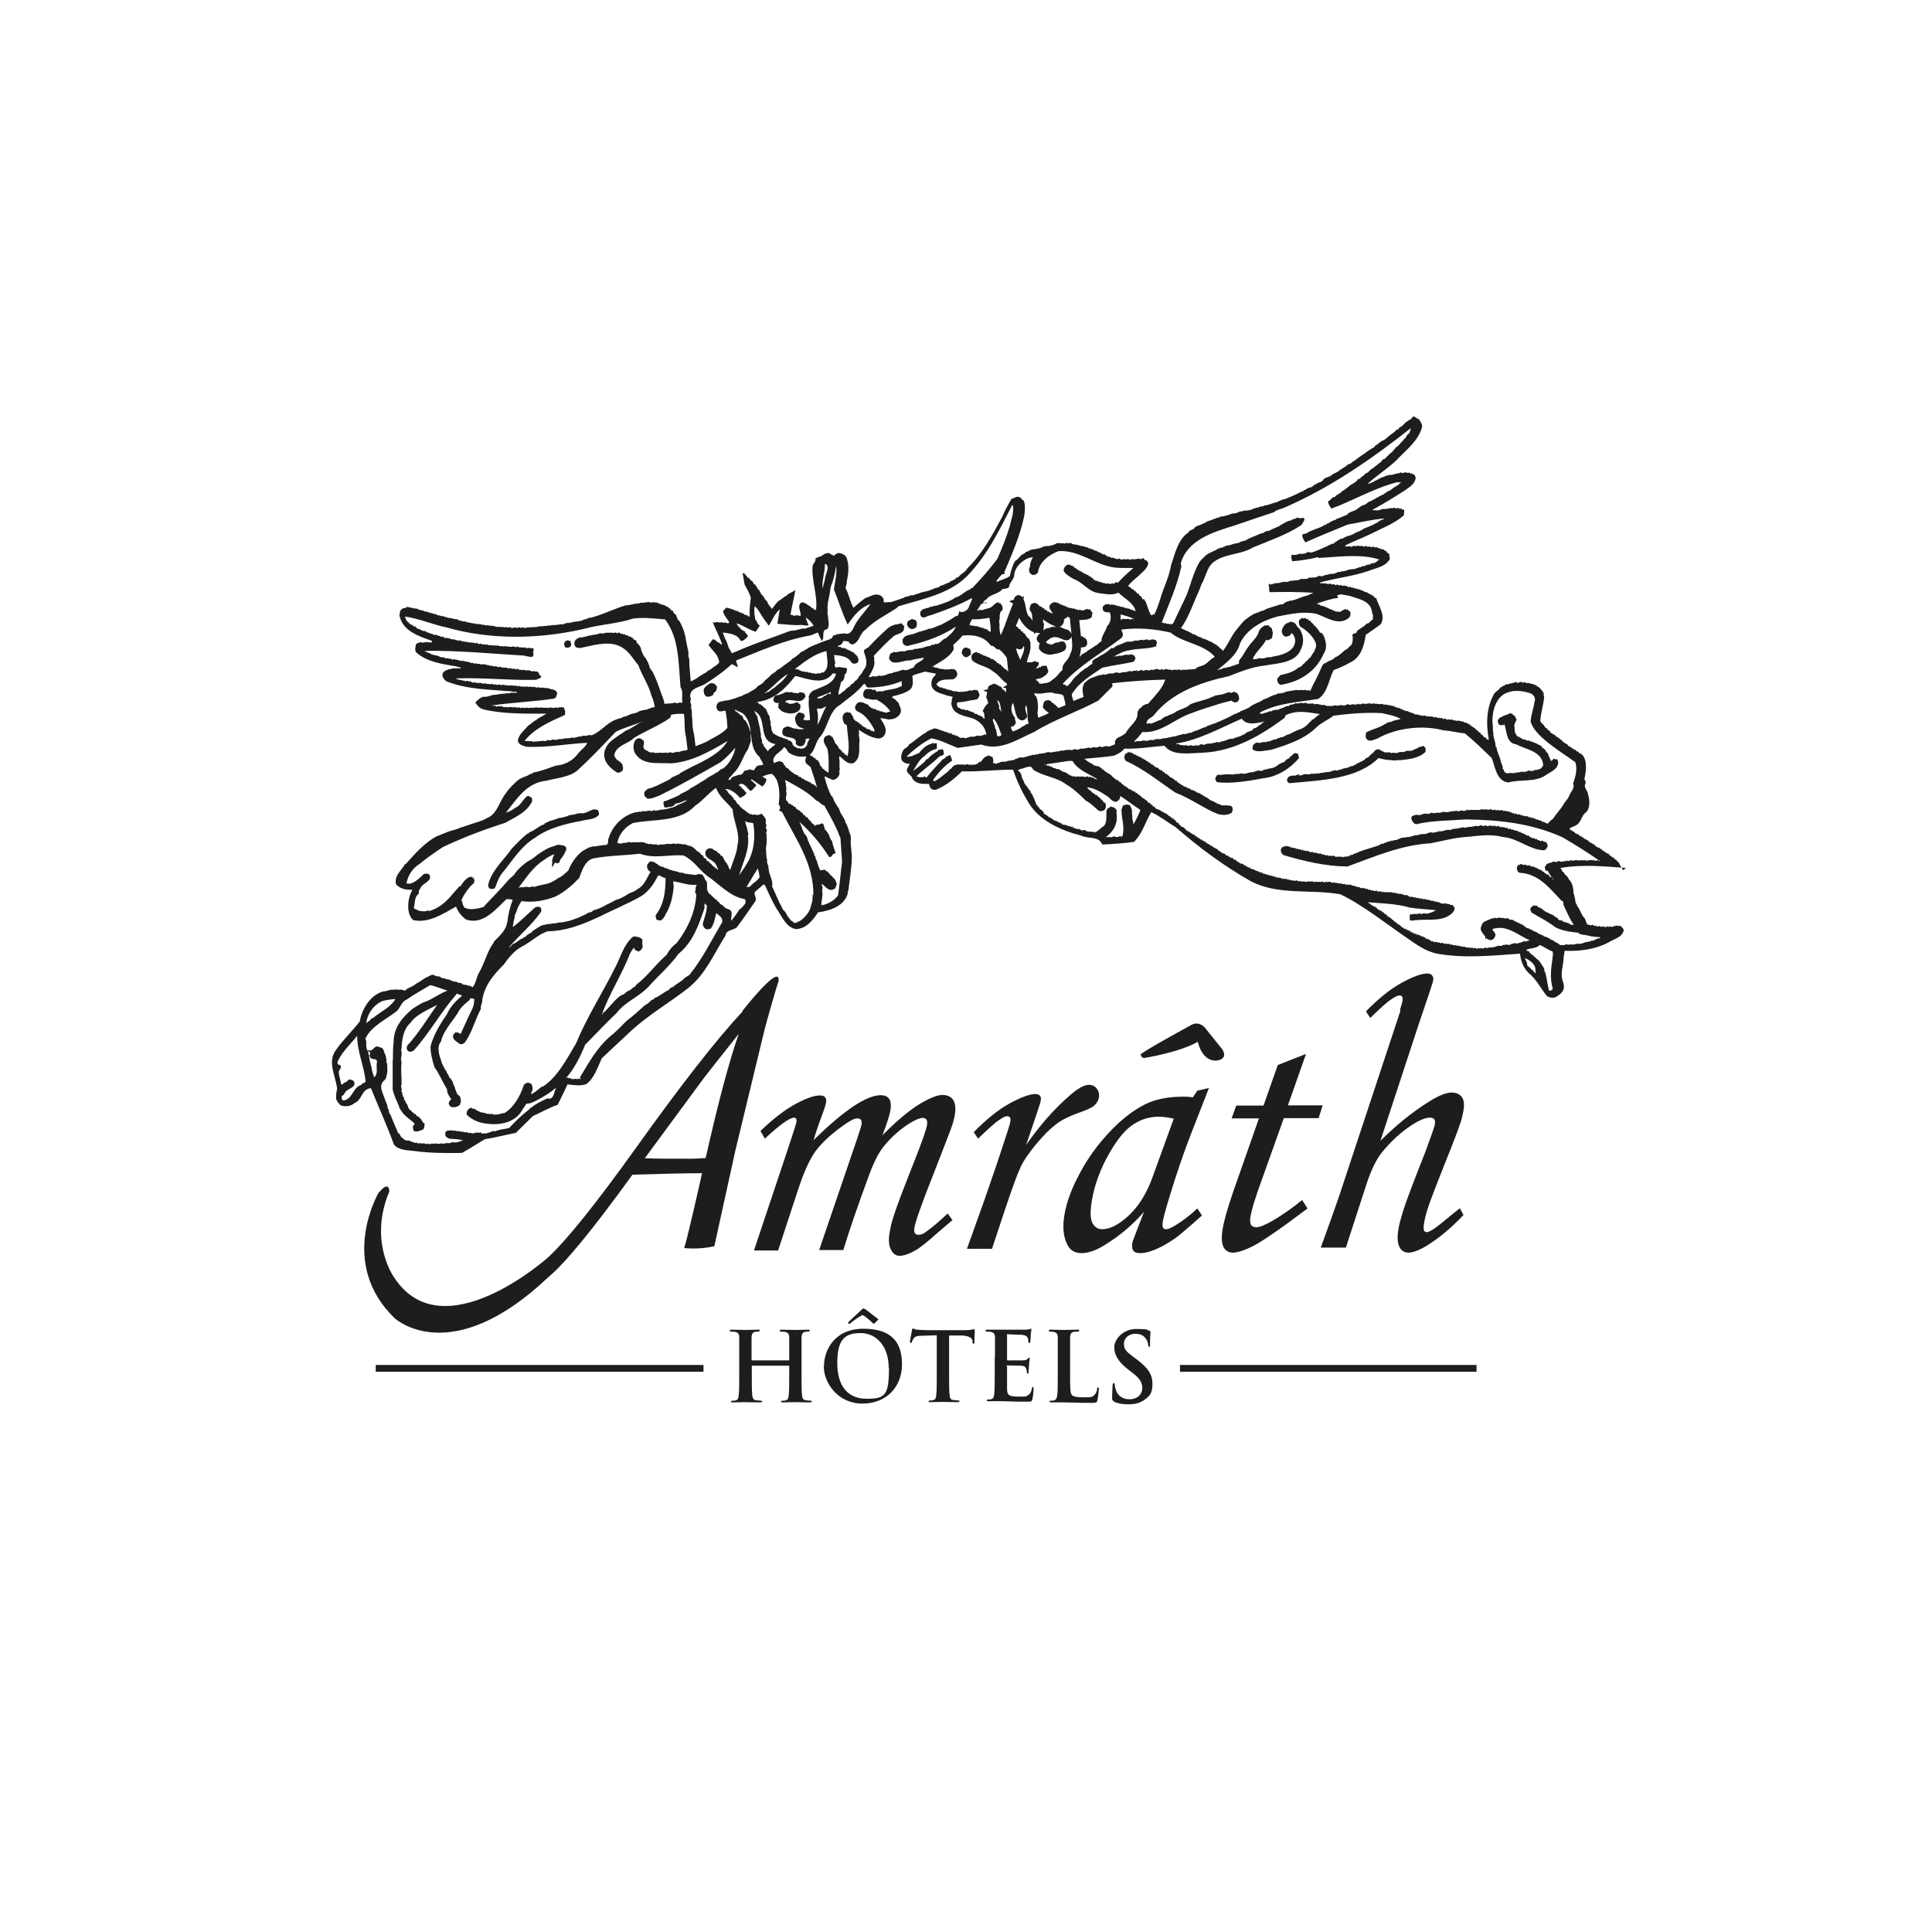 <svg xmlns="http://www.w3.org/2000/svg" viewBox="0 0 800 800"><defs><style>      .cls-1 {        fill: #1d1d1b;      }    </style></defs><g><g id="Laag_1"><g><path class="cls-1" d="M659.4,389.6s0,0,0,0c0,.1,0,0,0,0"></path><rect class="cls-1" x="488.6" y="565.2" width="122.8" height="2.8"></rect><path class="cls-1" d="M326.6,563.3c.1,0,.2,0,.2-.3v-.8c0-6,0-7.1,0-8.4,0-1.3-.4-2-1.7-2.3-.3,0-1-.1-1.5-.1s-.7,0-.7-.4.3-.4.8-.4c2.1,0,4.6.1,5.7.1s3.4-.1,5-.1.8,0,.8.4-.2.4-.7.4-.7,0-1.1.1c-1.1.2-1.4.9-1.5,2.3,0,1.3,0,2.4,0,8.4v7c0,3.6,0,6.8.2,8.5.1,1.1.4,2,1.5,2.1.6,0,1.4.2,2,.2s.6.1.6.3-.3.4-.8.4c-2.6,0-5.1-.1-6.2-.1s-3.4.1-4.9.1-.8-.1-.8-.4.2-.3.6-.3,1.1,0,1.4-.2c.8-.2,1-1,1.1-2.2.2-1.7.2-4.8.2-8.4v-3.5c0-.2-.1-.2-.2-.2h-15.1c-.1,0-.2,0-.2.2v3.5c0,3.6,0,6.8.2,8.5.1,1.1.4,2,1.5,2.1.6,0,1.4.2,2,.2s.6.1.6.3-.3.4-.8.4c-2.6,0-5.1-.1-6.2-.1s-3.4.1-5,.1-.8-.1-.8-.4.2-.3.6-.3,1.1,0,1.4-.2c.8-.2,1-1,1.1-2.2.2-1.7.2-4.8.2-8.4v-7c0-6,0-7.1,0-8.4,0-1.3-.4-2-1.7-2.3-.3,0-1-.1-1.5-.1s-.7,0-.7-.4.3-.4.8-.4c2.1,0,4.6.1,5.7.1s3.4-.1,5-.1.8,0,.8.4-.2.4-.7.4-.7,0-1.1.1c-1.1.2-1.4.9-1.5,2.3,0,1.3,0,2.4,0,8.4v.8c0,.2.1.3.2.3h15.1Z"></path><path class="cls-1" d="M341.2,565.7c0-6.8,4.5-15.5,16.3-15.5s16,5.7,16,14.8-6.3,16.2-16.4,16.2-16-8.5-16-15.5M368,566.4c0-8.9-5.1-14.4-11.6-14.4s-9.7,2.5-9.7,12.4,4.6,14.8,12.2,14.8,9.2-1.4,9.2-12.8M358.3,542.1c.3.3,4.1,3.1,4.7,3.6.4.3.6.4.6.6s0,.3-.2.4l-1.1,1.1c-.2.2-.3.3-.5.3s-.3-.1-.6-.4c-.7-.8-3.1-2.7-3.5-2.9-.2-.2-.4-.2-.5-.2s-.4,0-.6.2c-1.1.6-3,1.9-4.2,2.9-.4.4-.6.5-.8.5s-.4-.2-.4-.4.2-.4.4-.6c.4-.5,4.7-4.4,5.2-4.9.4-.4.6-.5.8-.5s.3.1.7.4"></path><path class="cls-1" d="M388,552.9l-5.9.2c-2.3,0-3.2.3-3.8,1.1-.4.6-.6,1.1-.7,1.4,0,.3-.2.5-.4.5s-.4-.2-.4-.6c0-.6.8-4.2.8-4.6.1-.5.2-.8.5-.8s.7.4,1.7.5c1.2.1,2.7.2,4,.2h15.7c1.3,0,2.1-.1,2.7-.2.6-.1.9-.2,1.1-.2.3,0,.3.2.3.8s-.1,3.6-.1,4.6c0,.4-.1.6-.4.6s-.4-.2-.4-.8v-.4c-.1-1-1.2-2.1-4.7-2.2h-5c0-.1,0,16.1,0,16.1,0,3.6,0,6.8.2,8.5.1,1.1.3,2,1.5,2.1.6,0,1.4.2,2,.2s.6.1.6.3-.3.4-.7.4c-2.6,0-5.1-.1-6.2-.1s-3.4.1-5,.1-.8-.1-.8-.4.2-.3.6-.3,1.1,0,1.4-.2c.8-.2,1-1,1.1-2.2.2-1.7.2-4.8.2-8.4v-16.2Z"></path><path class="cls-1" d="M412,562.2c0-6,0-7.1,0-8.4,0-1.3-.4-2-1.7-2.3-.3,0-1-.1-1.5-.1s-.7,0-.7-.4.3-.4.9-.4c1.1,0,2.2,0,3.2,0,1,0,1.9,0,2.5,0,1.3,0,9.1,0,9.9,0,.8,0,1.4-.2,1.7-.2.2,0,.4-.2.6-.2s.2.2.2.3c0,.3-.2.8-.3,2.6,0,.4-.1,2.1-.2,2.6,0,.2-.1.4-.4.4s-.4-.2-.4-.6,0-1-.2-1.4c-.3-.7-.7-1.2-2.7-1.4-.7,0-4.8-.2-5.6-.2s-.3.1-.3.4v10c0,.3,0,.4.3.4.9,0,5.4,0,6.3,0,1,0,1.5-.2,1.9-.6.3-.3.4-.5.6-.5s.3,0,.3.3-.2.9-.3,2.9c0,.8-.2,2.4-.2,2.7s0,.7-.3.7-.4-.2-.4-.4c0-.4,0-.9-.2-1.4-.2-.8-.7-1.4-2.2-1.5-.8,0-4.7-.1-5.6-.1s-.2.2-.2.4v3.1c0,1.3,0,5,0,6.1,0,2.7.7,3.3,4.8,3.3s2.7,0,3.7-.5c1-.5,1.5-1.3,1.8-2.9,0-.4.2-.6.4-.6s.3.3.3.7c0,.9-.3,3.6-.5,4.4-.3,1-.6,1-2.1,1-3,0-5.1,0-6.9-.1-1.7,0-2.9-.1-4.1-.1s-1.3,0-2.3,0c-.9,0-1.9,0-2.7,0s-.8-.1-.8-.4.2-.3.6-.3,1.1,0,1.4-.2c.8-.2,1-1,1.1-2.2.2-1.7.2-4.8.2-8.4v-7Z"></path><path class="cls-1" d="M443.1,569.2c0,5.1,0,7.8.8,8.5.7.6,1.7.9,4.8.9s3.6,0,4.6-1.1c.5-.5,1-1.6,1-2.4,0-.4.1-.6.4-.6s.3.2.3.7-.3,3.4-.6,4.6c-.2.9-.4,1.1-2.5,1.1s-4.9,0-6.7-.1c-1.8,0-3.2-.1-4.8-.1s-1.3,0-2.3,0c-.9,0-1.9,0-2.7,0s-.8-.1-.8-.4.2-.3.6-.3,1.1,0,1.4-.2c.8-.2,1-1,1.2-2.2.2-1.7.2-4.8.2-8.4v-7c0-6,0-7.1,0-8.4,0-1.4-.4-2-1.7-2.3-.3,0-.8-.1-1.3-.1s-.7,0-.7-.4.3-.4.9-.4c1.9,0,4.4.1,5.4.1s3.8-.1,5.4-.1.8,0,.8.4-.2.4-.7.4-1.1,0-1.5.1c-1.1.2-1.4.9-1.5,2.3,0,1.3,0,2.4,0,8.4v7Z"></path><path class="cls-1" d="M461.2,580.2c-.6-.3-.7-.5-.7-1.3,0-2.2.2-4.6.2-5.2,0-.6.2-1,.5-1s.4.3.4.7c0,.5.2,1.3.4,2,.9,2.9,3.2,4,5.7,4,3.6,0,5.3-2.4,5.3-4.5s-.6-3.8-3.9-6.3l-1.8-1.4c-4.4-3.4-5.9-6.2-5.9-9.4s3.6-7.5,9.1-7.5,4.2.4,5.3.7c.4,0,.6.2.6.5,0,.5-.2,1.7-.2,4.8s-.1,1.2-.4,1.2-.4-.2-.4-.7-.2-1.6-1-2.6c-.6-.8-1.7-1.9-4.3-1.9s-4.7,1.7-4.7,4.1.9,3.2,4.2,5.7l1.1.8c4.8,3.6,6.5,6.3,6.5,10.1s-.9,5-3.7,6.9c-2,1.3-4.2,1.6-6.3,1.6s-4.1-.3-5.8-1"></path><rect class="cls-1" x="155.6" y="565.2" width="135.7" height="2.8"></rect></g><g><path class="cls-1" d="M468.8,245.3s0,0,.1,0c-.2-.1-.1,0-.3,0,0,0,0,0,.2,0"></path><path class="cls-1" d="M671.9,360.4c.5-.6-.7-.3-.2-1-.6-.2-.4-.7-.8-1-.2-.7-.8-1.7-1.3-1.8-.2-.3-.4-.4-.3-.7-.2.3-.7-.2-.6-.2-.6-.2-.3-.5-.8-.8-.5.6-.5-.7-1-.5-.6,0-.5-1.2-1.5-1-.3-.3-.8-.8-1.5-1v-.2c.1,0-.3,0-.3,0h0c-.6,0,0-.7-.5-.7l-.3.2c-.2-.8-1.3-.7-1.8-1.1v-.3c.1,0-.2,0-.2,0-.4,0-.6-.2-.5-.7h-.3c-.4.2-.5-.2-.5-.3-.7-.2-1.7-.7-2.1-1.5-.8.6-.4-1-1.2-.3-.4-.8-1.3-.7-1.7-1.5l-.2.3-.5-.4c.2-1-.8,0-.9-.7-1,.1-.7-1.1-1.8-.9.3-1-1.3.1-.8-1-.3,0-.5.2-.7,0q.1,0,.3,0c.5-.9,1.6-.9,2.4-1.4,2.7-1.3,2.2-4,4.5-5.6,1.8-1.9,1.4-5.2.8-7.2,0-1.7-2.2-3.1-1-4.8-.2-.7,0-1.5-.6-1.5.8-3.3,1.4-7.7-.8-10.3v.2c-.1,0-.6-.8-.6-.8l-.3.2c-.3-.2-.7-.5-.8-.9-.3,0-.9,0-.9-.6-.6,0-1.2-.6-1.9-.9.3-.7-1,0-.8-.8-.8.4-.5-.9-1.3-.7v-.2c0-.1-.7,0-.7-.6-.7.2-1.1-.7-1.2-1h-.3c-.6-.5-1.5-1.4-2.3-1.5.4-.6-.7-.3-.5-.8-.3,0-1,0-.8-.6-.8.7-.9-1.3-1.7-1.1,0-.4-.7-.3-.4-.8-.7,0-.9-.5-1.2-.9-.2-.8-1.4-1.1-1.7-2.2.2-3.4,1.4-6.9,1.6-10-.3-.5-.2-1.4-.2-1.8-.4.2-.6-.4-.3-.7-.7.3-.5-.5-.9-.6-.2-.5-.9-.9-1.2-1.1-.4.2-.7-1.1-1.3-.6-.2-.1-.3-.2-.3-.5-.2.3-.7,0-1.1,0v-.2c.1,0-.2,0-.2,0h0c-.4,0-1,0-1.2-.4-.2.7-.7,0-1.2.1,0-.3,0-.4-.3-.2-.4-.1-1,.7-1.1-.2h-.4c-.2.4-.7,0-1.1.5-.3,0-.7,0-.6-.4-.2-.1-.6,0-.5.3l-.3-.3c-.2.5-.5.2-.8.4-1,.2-1.4.4-1.9.4,0,.7-.6,0-.7,0-.8.9-2.6,1.1-3.1,2.3-.8.4-1.3,1.1-1.9,1.6-3.2,5.4-3.6,12.3-2.3,19.2-.3-.1-.8,0-.7-.3v.2c-.4-.3-.6-.5-.5-.8h-.3c-1-.1-1-1.5-1.5-1.2-.6,0-.2-1-.8-.9-.3-.2-.9-.3-.8-1-1,.4-.9-1.3-1.7-.9,0-.6-1-.3-.8-1l-.3.2c-.4,0-.2-.4-.3-.7-.1,0-.3,0-.4.2-.4-.2-.5-.9-1-.5-.2-.8-1.1,0-1.4-.8q-.7,0-1.6-.3c-.4-.2-1,0-1.7,0-.3-.8-.8.2-1.3-.4,0,0,.1,0,.1-.2h-.4c-.1,0,0,.2-.1.2-.2-.5-.7.2-1-.2h0c0-.1-.5,0-.5,0-.6.6-.8-1-1.6-.1-.2-.3-.8,0-.6-.4-.5-.4-.7.2-1.1,0v-.3c-.6,0,.1.3-.4.3,0-.1-.3-.1-.2-.3-.6.5-1.1-.6-1.4-.1h-.7c-.4-.7-1.4,0-1.9-.4h-1.1c-.4-.8-1.4.3-2-.5-.2.6-.7,0-.9-.2-.5.3-1.5-.4-1.8,0-.3-.2-.4-.9-1.1-.5,0-.1-.3-.3-.2-.4h-.6c-.1,0-.5,0-.4-.3h-.1c-.2,0-.9-.5-1-.2-.7-.3-1.5-.5-2.2-1-.5.5-.4-.9-1.2-.2,0-.1-.4,0-.3-.4-.4.3-1.2-.4-1.1-.2-.2-.1-.3-.2-.3-.4h-.3c-.3.2-.7.1-.6-.2h-.1c-.4.3-1,0-1-.3l-.3.2h-.2c-.1-.1-.3-.2-.4,0l-.6-.4c-.4.5-.6,0-1.1.1,0,0-.2-.1-.2-.3-1.2.4-1.7,0-3.1,0h0c0-.1-.2.2-.2.2,0-.3-.3-.5-.6-.4-.1.4-.7.2-1,.2-.6-.5-1.9.3-2.5,0-.2.6-.5-.7-.7,0-.6-.2-1.3.7-1.8,0-.3-.1-.4.2-.5.3-.4-.2-1.1.3-1.6-.1-.9,0-1.6.6-2.2,0-.7,0-1.1.4-1.6.6-.5-.2-1,0-1.3-.3-.4,0-1.6.6-2.2.2-.6-.2-1.1.3-1.9.2l-.3.2c-.3-.5-.5,0-1-.3v.3c-.4-.1-.7-.2-.7-.5-.5.6-1-.6-1.3,0-.3-.4-1.2.4-1.2-.4-.8.5-1.3-.6-2.5.1-.1,0-.3-.1-.3-.4h-.7c-.3-.2-.7.4-.9,0-.7.2-1.1.1-1.6-.3h-.3c0,.2-.1.2-.1.3l-.2-.3c-.3,0-.4.2-.5.3-.9-.7-1.8.2-2.8-.1q0,.1-.1.2l-.3-.3c-1,1-2.1.2-2.9,1.3-.3-.2-1,.1-1.4.2-.8.7-2.2.7-2.9,1.3-.4,0-1,.2-1.2-.2,0,.1,0,.3-.1.4-.3-.1-.9-.2-.7.2l-.3-.2c-.3-.1,0,.3-.4.5-.6-.4-1.1.1-1.8.3-.7.2-1.4.4-2.2.7-.4.2-.5-.6-.7,0-.2-.1-.2-.3-.2-.5.2,0,.1-.3.3-.2,7.3-3.8,15.4-4.1,23.9-5.5,3.9-2.7,4.3-7.9,6.3-11.9,2.3-.9,4.7-1.9,6.7-3.1,4.6-2,6-7.1,6.6-11.5,2.1-1.5,4.1-2.8,6.3-4.5,2-3.6-.9-7.3-2-10.9-.5.5-.8-.5-1.1-.6,0-1-.9.4-.9-.9-.1,0-.3,0-.3.2l-.8-.5h-.1c-.4-.6-1.3-.4-1.7-.8-.3-.1-.7,0-.6-.5-.9.4-.9-.7-1.7-.2v-.3c-.2-.1-1.1.3-.9-.3-.8.4-1.3-.6-2-.2-.3-.1-.3-.3-.5-.5-1,.8-1.3-.7-2.4-.2l.2-.2c-.1-.1-.3-.1-.4,0h0c0-.1-.9.4-1-.2-.6,0-.7,0-1.3.1-.4-.8-1.1.1-1.5-.1-.3-1.1-1.2.4-1.3-.6v.3c-.1,0-.7-.4-.7-.4-.9.7-1.4-.3-2.7,0h0c0-.1-1.5-.1-1.5-.1v-.3c6.2-1.8,13.9-2.6,20.1-4.8,3-1.2,6.6-1.7,8.4-4.3.8-.8.1-1.4.2-2.3,0-1-1.3-.6-1.3-1.8-.8.6-.7-.9-1.4-.4,0,0-.4,0-.3-.3h-.8c-.4-.1,0-.6-.5-.4.2.1,0,.1,0,.1-.7,0-1.1-.9-1.7-.2-.2-.1-.3-.3-.3-.5h-.3s0,.2,0,.2c-.3-.4-1.2.6-1.4-.3l-.3.2c-.3-.5-.2.2-.7,0-.3,0-.3-.1-.3-.2-.5-.5-1.2.7-1.7-.2,0,.1,0,.3,0,.3l-.5-.4-.2.3c-.3-.3-1,.2-1-.3-.7,0-1.6.6-1.7,0l-.2.3c-.5-.6-.5.4-1.4.2-.6-.5-1.2.1-2.3-.2v-.3c3.4-1.8,7.4-3.2,11-5,4.5-2.3,9.4-4.1,13.3-7.5,0-.4.1-1.3.2-1.9,0-1-1.1.1-1.1-1l-.5.2c-.2-.1-.7.2-.6-.4-.6,0-1.6.6-1.8-.2l-.5.3c-.3-.1-.7.3-.9-.2v.3c-1.1-.3-1.7.5-2.9.2h0c-.2.6-.6-.5-.9.2-.6,0-1.4.6-2.2.4h0c-.2.2-1-.4-1.1.1l-.7-.3c4.8-2.6,9-5.2,13.5-8.1,1.8-1.3,4.2-2.6,4.4-5.3-.2-.5-.5-1.6-1.3-1.3-.2-.1-.2-.3-.2-.5-.1.2-.4,0-.6.2-.1-.1-.3-.1-.3-.4-.6,0-1.4.3-1.7-.2-.4.3-.9.2-1.5.4-.4,0-.8-.8-.9,0-1.1,0-2.2.5-3,.6h.1c-.4.2-.7.3-.8,0l-.2.3c-.2-.3-.7-.2-.7,0h-.3c-.1,0-.4,0-.2.2-.9-.3-1.2.6-1.9.5h0c0,.1-.7.3-.7.3h-.4c0,.9-.9,0-.9.7h-.1c-.4,0-.4.6-.8.2v.3c-.2,0-.4.2-.5,0l-.5.6-.2-.3v.3c-.5.2-1.6.7-2.3.7,3.9-3.5,8.5-6.4,12.1-9.9,3.7-4,9.1-7.9,10.5-13.8-.1-1.1-.6-2-1.1-2.5v-.3c-.4,0-.5-.6-1.2-.5.1-.1,0-.3,0-.4h-.3c.2.2,0,.3,0,.3-.3-1.1-1.5-.8-1.7,0h-.2c-.1,0,0,.2,0,.3-.7.2-1.2.7-1.6.9-1.3.7-1.9,2.2-3.4,2.6,0,1-1.3.8-1.5,1.3-.3.7-1.8,1.3-2.3,1.9-1,.7-1.7,1.6-2.7,2.1-1.4.4-2.1,1.6-3.4,2.2-.2.4-.9,1.1-1.3,1.1-.9.5-2.2,1.4-3.1,2.2h-.1c-1.9,1.1-3.9,3-5.1,3.5h.2c-.5.3-1,.9-1.6.9-.7-.2-.2.7-.9.5-.6.9-2,1.1-2.6,2l-.2-.3-.2.5c-1,.5-1.9,1.2-2.7,1.4-.7,1.1-3,1.3-3.8,2.1-.2.7-1.3,1.3-2.1,1.4-.5.5-1.2.4-1.6,1.1l-.3-.2-.4.6c-1,.8-2.2.5-3.1,1.5-.4.2-.9,0-1,.7h-.5c0,0,0,0,0,0l-.5.2h.1c-2.3,1.2-4.7,2.2-6.7,3h0c-.8,0-1.3.4-2,.6-.8.5-1.7.8-2.7,1-1.1.4-2.7,1-3.8,1l-.2.4-.3-.2c-.7.5-1.7,0-2.2.9l-.3-.3c-.5.3-1.5.6-2.2.8-.5.6-1.9.2-2,.6-.2-.1-.9-.2-.9,0h0c-.6-.4-.5.5-1,0-.1.3-.4.5-.8.2-.8.4-2.3,1.2-3.2.8-.2.9-.6-.4-.9.5-1.4.3-3,1-4.3.9-.4.5-.6.6-1.1.4-.3,0-.5.7-.7.2-.3.6-1.2.3-1.7.9-.1,0-.2-.1-.2-.1-.4,0-.2.6-.7.2-.1.3-.4.3-.8.2v.3c0,.3-.3-.1-.5,0-.3.7-2,.9-2.7,1.5-.8,0-1.6.6-2.1.9-.4,1.2-2.2.8-2.6,2.1-4.3,2.7-5.6,8.9-7.2,13.6-.8,4.9-3.1,9.2-4.4,13.7-.7,2.2-1.5,4.7-2.6,6.8-.2-.3-.3-.2-.4-.2h0c0,.1-.8.4-.8.4-1.3-2-1.6-4.3-2.6-6.2-.2-.1-.3,0-.4,0,.3-.2.2-.3,0-.6-.1,0-.3,0-.3.2h-.3c-.3-.8-.5-1.3-1-1.5h-.1c-.5-.2-.2-.8-.7-.9,0,0,0,0-.2,0,0,0,0,0-.1,0,0,0,0,0,0,0-.5,0-.2-1-1-1,0,0-.1,0-.1,0-.3-.1-.4-1-.9-.7-.3-.4-1-.5-.8-1-.1,0-.2,0-.2.2l-.9-.7c1.2-1.5,2.8-2.8,4.3-4.1,1.4-1.4,3.6-2.9,4.1-5.2-.3-.4-.4-1.4-1-1.2l-.9-.6.2-.3c-.1,0-.2-.1-.4,0h0c-.2-.4-.7.6-1.2.3v-.3s-.3.3-.3.3c-.8-.5-1.9.5-2.5-.1v.4c-.3-.1-.4-.1-.4-.4h-.3s0,.2,0,.2c-.3-.1-1,.7-1.1-.2-.5.6-.9-.3-1.3.3-.1,0-.4,0-.4-.2h-.3c0,.6-.2-.2-.6,0-.7.9-1.3-.7-2.2,0-1,.1-1.4-.8-2.7-.5-.2-.4-1-.6-1.5-.5-.1-.1-.3-.3-.3-.5h-.5c0-.9-1.6,0-1.4-.9l-.4.3c0-1-1.1-.2-1.2-1h-.6c0-.7-.7-.1-1-.5-.4-.2-.9-.5-1.4-.7v.2c-.1,0-.3-.2-.4-.1,0-.4-.3-.5-.7-.2-.2-.1-.2-.4-.2-.5-.8.2-1.1-.2-1.7-.4-.6.6-.7-.9-1.1,0-.2-.1-.4-.1-.3-.4-.8.4-1.6-.7-2.3-.2,0,0-.1-.1-.2-.3-.8.5-1.4-1-2.4-.3-.2.2-.4,0-.4-.2h-.4c-.4,0-1.2.7-1.3,0l-.4.3c-.2-.7-.8.4-1-.3-.5.3-.7,0-1.4.1-1,.8-3.5,1.4-4.8,1.2,0,.1,0,.3,0,.4l-.3-.4c-1,.7-2.3,1-3.9,1.3h0c-.6,0-1.2.1-1.8.3-.2.3-.8,0-1,.7l-.3-.2c-.2.6-1,0-.8.6-.4.2-1.2.8-1.7,1-.9.8-1.5,1.9-2.6,2.4-1.1,1.7-1.8,4.3-2.3,6.4-1,.7-2.4,1.2-3.5,1.6-1,.2-1.2.8-2.1.6.6-1,1.7-2.4,2.6-3.1.4,0,.9.2,1-.2l-.3-.4c3.1-7.2,6.7-15.6,8.3-23.4.3-2.1.6-4.7-.3-6.6-.7.2-.5-.7-1-.6v-.3c0-.1-.3-.4-.4,0-.7-1.3-2.9.3-3.6.4-1.4,2.4-2.8,5-3.9,7.6-3.9,7.2-8.2,15.2-14.3,21.1-.7,1.5-2.6,2.2-3.7,3.6-.5.3-1,.1-1.2.8-.7.2-1.2.8-1.9.9-.3,0-.4.3-.5.5-1.1.3-2.3,1-3.5,1.4h0c-.7-.2-.9,1.1-1.6.7-.5.3-.8.5-1.4.3,0,.9-.8,0-1,.7h-.2c-1.6.8-3.4.7-5.3,1.6-1.1.1-2.4,1.1-3.2.6-.8.8-2.1.4-2.8,1.1-1.6.5-4.3,1.6-5.8,1.9-.6-.3-1.5.2-2.3,0-.8-.5.2-1.7-.9-2-.1-1-.8-.5-1.1-1.1-.5.3-.9-.5-1.2.1,0,0-.2-.1-.2-.3-1.7.3-2.8,1-4.6,1.6-.4.3-.9.7-1.3,1-1.3,1-2.6,2.1-3.5,3-1.4-2.5-1.9-5.7-3.3-8.2.2-.6.3-1.3.5-1.9v-.6c.7-3.4,1.2-6.9-.2-10.5h-.3c-.1,0,0-.2,0-.4-.8-.5-1.8-1.1-2.8-1.1h0c-.9,0-1.6.9-2.3,1.2l-.2-.4c-.9-.2-.9-.5-1.5-.8-1.8,0-2.3.7-3.6,1.5-.6-.4-.5.5-1,.1-.3.9-.9-.2-1,.8.1,1.1-.8,1.8-1.2,2.8-.6,6,2.2,12.6,1.4,18.4l-.7-.2c0-.1.1-.1.1-.1h-.3c-.3,0-.3-.4-.3-.6-.1,0-.3-.1-.4.2l-.5-.4v-.2c.1,0-1.2-.7-1.2-.7v-.2c-.6.2-.6-.6-1.1-.6-.3,0-.7,0-.5-.4h-.4c.2.2,0,.2,0,.2-.3-.4-.7,0-1.1.1-1.3,1.4,0,3.4.1,5-.5.9-1.3-.4-1.4.2q-.1,0-.2-.1h-.4c-.9.4-1.4-.2-2.3-.3.6-3.3,1.5-7.1,2.1-10.4-.3.7-1.2.8-1.7,1.2-.9.4-1.5.7-2,1.3-1.3.7-2.1,1.6-3.4,2.3-1,1-1.7,2-2.6,3.2-.6,0-.2-1-.9-.8v-.4c0,0-.2,0-.2,0,0-.6-.8-.6-.5-1.1-.7,0,0-1-.8-.9v-.3c-.8-.3-.8-1.6-1.7-2.1v-.2c-.5-.2-.7-1-.9-1.3-.3-.1-.2-.4-.2-.7h-.3c-.1,0-.3-.2-.2-.2h-.1c-.4-.9-.9-1.4-1.1-2-1,0-.8-1.2-1.3-1.4h.1c-.4-.2-1.2-.6-1.3-1.3h-.3c-.2-.2-.9-.4-.8-1-.6,0-.5-1.1-1.7-1.1l.8,4.7c.9,1.7,2.1,3.6,2.6,5.6-.3,2.4-.7,5.3-.4,7.6-.3.3-.4,0-.6,0-.3-.1,0-.3,0-.4-.5.3-1.1-.2-1.2-.3v.2c-.2-.4-1,0-.6-.7-.4.2-.9,0-1.2-.4l-.3.2c-.2-.1-.4-.2-.3-.5-.3,0-.5.2-.7,0-.1-1.1-1.1.5-1.1-.7-.1,0-.4,0-.4.2-.3-.7-1-.2-1.4-.8-.3.2-1-.2-1-.3q-.1.2-.3.2c0-.1-.2-.1-.2-.3-1,0-1,1-1.8,1.3.2,1.9,1.7,3.2,2.6,4.8-.2.5-.7.2-1.1.4-.5-.9-1.2.3-1.9-.5-1.1.4-1.6-.1-2.4,0h0c-.6.2-1.1.3-1.4,0v.3c1.2,2.9,2.8,5.9,3.8,8.8-.7.5-1.1-1-1.8-.7-.6-.6-1.1-1.2-2.1-1.3-.3.7-1.2,1.5-1.7,2.4,1.7,2.5,4.1,3.9,4.4,7.2-.6.9-1.5,1.4-2.6,2.1-.5.6-1.6,1.1-2.1,1.4-.7.9-2,1.1-2.6,1.8-.4-.2-.5.6-.9.4-1,1-2.2,1.5-3.4,2.1-.6-.2,0-.8-.3-1.1-.1-2.4-.5-4.7-.5-7.3h.1c0-1-.8-2.2-.3-3.1-.1,0-.1-.1-.3-.1l.2-.3c-.5-2.1-.8-3.9-1.2-5.9.2-.3,0-.4-.2-.7.6-.5-.8-.5,0-.8-.4-.8-.4-1.2-.7-2.1-.5-1.2-1.1-2.4-1.6-3.5-.9-.3-1-1.7-1.5-2.4.4-.6-.7-.2-.5-.7-.6,0-.5-.9-.8-1.2-.7.2-1-1-1.5-1.1-.4.2-.2-.4-.5-.5-.8,0-.9-.5-1.5-.7-.9-.3-1.6-.2-2.2-.9-.1,0-.1.3-.4.2,0-.1-.2-.1-.2-.3-.1,0-.5-.4-.4,0-.5-.5-1.1.3-1.3-.4l-.2.3c-.5-.5-.8.4-1.1,0-.8-.5-1.3,0-2.1,0-.6-.2-.7.4-1.3,0-.6,0-1.6.6-2.2.4-1.1.1-3.4.8-4.7.8h0c-4.2,1.2-8.4,3.3-12.7,4.6-.4.3-1.2.1-1.5.6-.2-.3-.3-.2-.6-.2,0,.4-.6-.2-.7.5-.2-.1-.3-.2-.6,0-.2.3-.7.2-1.1.3-.6.6-2.3.7-3,.9-.3-.5-.7.5-1,0-.8.2-1.5.6-2.2.4,0,.6-.3,0-.6,0-.4.6-.7,0-1.1.4-.8.7-1.6,0-1.9.4-.7-.2-1.8.5-2.7.1v.2c-.7-.2-1.2.1-1.9.2-.5-.5-.9.5-1.4,0-1.2.4-2.8,0-4,.6-.7-.2-2.2.2-3.1,0,0,.7-.2-.3-.6,0q0,.1-.1.3c-1.1.1-1.7-.4-2.9,0-.4-.8-.8.2-1.4,0-.5-.5-.7.2-1.2-.3v.3c-.5,0-1.1.2-1.3-.3h-.3c-.3,0-1.1.4-1.3-.1-.4,0-1.2.5-1.5-.1l-.3.3c-.3-.7-.8.2-1.1-.2v-.2s-.4.2-.4.2c-.6,0-1.3,0-2-.4-.7,0-2.4-.2-3-.4,0,0,0,.1-.1.2-.3.2-.4,0-.6-.4l-.2.3c-.3-.5-1,.2-1.2-.4-.5.2-1.4-.4-2,0-.3-.4-.8,0-1-.5l-.4.2c-.1,0-.2-.1-.2-.1-.6,0-1.7-.5-2.4-.4,0-.1-.4,0-.3-.4l-.2.3c0-.1-.2-.1-.2-.3-1,.2-1.1-.2-2-.2,0-.1.1-.2.1-.3l-.2.3c0-.1-.3-.1-.2-.3-.9.5-.8-1-1.4-.3-.1,0-.4,0-.4-.2h-.4s0,0,0,0h-.6c-.2-.8-1.4.2-1.5-.6l-.3.2c-.3-.1-.8,0-.9-.5-.9.7-1.1-.9-1.6-.1-.5-.4-2-.5-2.6-.7,0-.8-1.1.1-1.2-.6-.1,0-.1.2-.3.2q0-.1,0-.3c-.4.2-.8,0-1-.3-.8.5-.8-.6-1.7-.2,0-.5-.6,0-1-.3-.4-.8-1.3.1-1.6-.8v.3c-.3-.1-.8,0-.6-.4h-.4c-.3-.5-1,.3-1-.4h-.3c-.2,0,0,.2-.1.2-.6-.3-2.2-.5-2.9-.7-.9.8-1.5.2-2.3,1-.8.5-.7,1.6-.9,2.5,1.3,6.6,8.1,8.6,13.5,10.6,0,.3,0,.4-.2.6h0c-.6,0-1,0-1.4,0-.5-.7-.7.5-1-.2-.4.3-1.5.3-1.8.3l-.2-.3c-.8.5-1.4.3-2,.9-.2,1-.7,2.3,0,3.4,4.4,4,10.6,4.8,16.4,5.8.7.2,1.7.4,2.3.7-.3,0-.4.3-.7.2-.9-.3-1.8.2-3-.1v.3c-.4-.4-.9.4-1.1,0-1.1.5-2.4.7-2.9,1.9-.4,1.3.7,2.6,1.5,3.2,8.5,3.4,17.8,3.4,27.2,4.2.6.5,1.9-.3,2,.5-.7.4-.9-.3-1.7.2,0-.1-.1-.1-.2-.3-.4.2-1.5.6-1.9.3-1.5.4-3.2.2-4.8.7-1.7-.2-3.4,1.1-5.1.8-1.5.3-2.3,1.2-3.5,2.4.9,1.3,1.8,2.5,3.6,2.9,8.2,1.9,17,1.7,25.8,1.7-1.4,1.1-2.9,1.4-4.2,2.7-1.2.4-2.1,1.6-3.3,2.3-1.6,1.9-3.8,3.5-4.3,6.1.2,1.7,2.1,2.2,3.5,2.6,8.1.5,17.3-1.3,25.3-1.6-.9,1.9-2.6,2.8-3.9,4.5-1.7,2.4-4.6,4.2-7.8,4.8-.3-.7-.5.6-1,0-2.6.9-6.8,2.6-9.8,3v.3c-.8.2-1.5.4-2.1.9-1.2.5-2.7,1-3.8,1.7-1.9,1.6-4.1,3.7-5.5,5.9-2.7,3.4-3.4,8.5-7.8,10.1-1.8,1.2-4.9,1.9-6.6,2.5-1.5.6-4.1,1.3-5.7,2h0c-.5.2-1.5.4-1.9.6h-.3c-2.2.7-4,1.6-6.2,2.4-5.2,2.8-9,7.3-12.8,11.5h-.3c-1.4,2.7-4.6,4.7-3.7,8.4,1.6,1.8,4.2,2.4,6.7,2.2l-.8,1.9c-1.2,3.2-1.5,8.3,1.2,10.7,6.3,1.4,12.4-2.6,17.7-5.6.9,2.1,2.1,3.8,4.1,5.3,7,2.6,12.5-4.3,16.8-8.4.8,0,1.7,0,2.6.3-1.1,2.9-1.9,6-2.2,9.2h-.1c-.3,3.3-3.2,5.8-5.5,8.1v.3c-2.7,3.5-3.7,8.3-6,12.3-1.2,1.9-1.3,4.5-2.8,6.3-.4,0-.5-.8-.9-.3-.2-.1-.4,0-.3-.4-.4-.2-.9.4-1.2-.3h-.6c0,0,0,0,0,0-.6,0-1.3-.1-1.6-.7-1-.2-1.5,0-2-.6-.6.5-.6-.6-1,0-.6,0-.9-.7-1.5-.5-.3,0-.3-.2-.5-.5-.7.4-.9-.2-1.3-.1-.1,0-.6,0-.6-.3-.4,0-1.4,0-1.7-.4-.4-.8-1.3.1-1.6-.7l-.3.2h-.2c-1.5-1.4-2.6.2-4.1.6-1.2.8-2.9,2-4.1,2.6-1.1,1.2-3.4,1.5-4.3,2.7-.8.2-1.9-.7-2.4-.2-.3-.3-.8.2-.9-.2-.6,0-1,.2-1.5,0v.2c-1.6-.4-2.7.6-4.3.6-5.2,1.3-8.9,7-9.8,12.4-3.3,4.3-7,7.7-9.9,11.9-3.7,4.9-.1,10.7.5,16-.3,1.3-.5,2.7-.4,4.3.6,1.2,1.1,2.1,2.1,2.7,1.7.5,4.1.3,5.4-1,3.4-1.3,2.9-5.9,6.9-6.2,3.1,7.7,6.6,15.3,9.5,23.3,2,2.5,5.6,2.3,8.4,2.7h0c6.3.9,13.4.9,19.8.8,3.2-1.8,6.3-3.8,9.5-5.7,4.1-.6,8.7-1.8,12.8-2.6l7.1-7c3.5-1.5,6.5-3.4,10.2-4.6,1.4-2.8,2.9-5.8,4.1-8.5,2.6.3,5.3.8,7.8-.1,3.4-2.6,4.7-7.1,6.4-10.7l12.4-11.6c7-6.4,15.6-11.4,23.3-17.4,7.2-5.7,10.7-14.2,15.5-21.8.3-2.4,3.1-2.2,4.6-3.3,2.7-3.5,5.4-7.6,7.9-11.1.4-1.4-.7-2.2-.4-3.6l3.7-3.2.6.4c1.5,3.4,3,6.7,4.9,9.9,2.2,3.1,3.8,7.5,7.8,8.2,4.3,0,7.3-3.9,9.2-6.9,5.1-.7,10.8-2.6,12.3-7.7,0-.4,0-1,.3-1.4.5-4.4,1.3-9,1.4-13.2.1-2.5-.6-5.4-.4-7.8,0-.8.1-1.7-.4-2.5-.5-1.6-1.1-3.8-1.9-4.8,0-.6,0-.8-.5-1.2.3-.8-1-.6-.4-1.1-.8-.8-1.4-2.2-1.6-3.1h-.1c-.3,0,0-.2,0-.4-.2-.3-.5-.2-.6-.4.1-.2.3-.2.1-.3-.4,0-.6-.5-.4-.7v.2c-1.1-1.4-1.4-2.7-1.9-3.7h-.3c-1.1-2.1-2.1-4.8-2.7-7.3h.1c-.2-.1-.5-.7,0-.9l2.7,1.3c1,.3,1.9-.3,2.4-.8.2-.4.9-1.1.8-1.6,0-.6-.2-1.4.2-1.9-.4-.8,0-1.7-.2-2.2.2-1.1-.3-2.4,0-3.2,1.5,1.1,3.3,3.6,5.8,2.9,3.3-2.2,2.1-6.1,2.5-9.3.2-.9-.7-2.5,0-3.5h-.3c.1-.4,0-.7,0-1,2.6,1.7,5.3,3.4,8.3,3.6,1.1-.1,2.3-.9,2.6-2,1-2.5-1.2-4.8-2-6.5,1,.3,2.1.2,3.2.6,2.2,0,4.2-.6,5.2-2.7.3-.9.1-1.3,0-2.1-.7-1.1-.7-2.6-1.8-2.8,0-.7-.5-.6-.7-.9,0,0,0,.1-.1.2,0-.7-1.5-.5-.6-1.3,2.6-.6,5.3-1.3,7.3-2.9,1.4-1.4.9-3.8.8-5.6,1.7-.8,3.4-1.1,5.2-1.7,1.4.3,3.1.5,4.6.9-.2.7-1,1.1-1.5,2-.1.3-.2.9-.4,1.2v1.7c.8,2.7,3.6,3.1,5.9,3.9.9.5,2.1.3,3,.9-.9.7-.2,1.7-.7,2.5.5,4.9,5.6,5.2,9,6.3,2.8,1.2,5.2,3.5,5.5,6.8-.5.3-.3-.5-.9-.2-.1,0,0,.1-.1.3-.7-.2-1.7.9-2.5,0v.4c-.4-.5-.8.2-1.2,0v.2c-.7,0-1.1.2-1.5,0-.7,0-1.6.6-2.6.7v-.4c0,.9-.5,0-.9,0v.3c-.3-.3-1.1.3-1.3-.4-.8.6-.4-1.1-1.3-.3-.2-.1-.3-.4-.2-.5-.3,0-.4-.1-.5.2-.2-.1-.4-.2-.3-.5-.9.8-.8-1.2-1.6-.2-.1-.1-.4-.2-.3-.5-.3,0-.4,0-.5.2,0-.1-.4,0-.3-.4-1,0-1.7-.5-2.6-.8-.5.5-.5-.8-1-.2l-.6-.4c-.7,0-1.3-.4-1.8,0-.5.2-.9.4-1.6.6-.1.3-.5.3-.9.4l-.2.4c-2.8,1.4-4.7,3.5-7.3,5.1-.5,1.3-1.7,1.3-2.4,2.4-.7,1.2-1.2,2.8-.5,4.3.8.8,1.8,1.4,3.1,1.2,0,.7-.6,1.3-.9,1.9-.9,2.2,1.8,2.6,2.1,4.3,1.7,2.4,4.2,2.2,6.9,2.2,0,.6.4.8.4,1.5.7.8,1.5,1.1,2.5.9,4.2-1.7,7.7-4.6,10.7-7.6,6.9.2,14.3-.7,21.2-.7,1.5,4.6,3.6,9,6,13,4.4,8,13.8,12.2,22.2,14.3,2.8,1.5,7.3,0,8.7,3.7,4.5-.2,8.9-.5,13.2-1.1,3.5-3.5,4.6-8.2,7.1-12.3,3.4,1.5,6.9,4.3,10.1,6.2,9.8,8.5,19.7,15.9,31.3,22.5,11.2,5.7,24.1,3.2,36.3,5.2h0c0,.1.4,0,.4,0,9.5,4.5,19.4,12.5,28.1,18.4,3.9,2.7,7.4,5.3,12.2,6.3,11.3,2,22.6.8,34.3,0,.4,3.7,1.8,6.7,4.6,8.9,2.8,2.8,4.3,5.9,6.6,8.7,1.2.6,2,.8,3.4.5,1.5-.9,3.3-2,3.6-4.1-.1-1.1,0-1.5-.5-2.5v-.3c-1.2-3,.4-6.6.4-10,.2-.7.2-1.7.4-2.4,6.4.3,13-.7,18.2-3.5,2.4-1.5,5.7-2,6.3-5.2-.3-.5-.8-1-1-1.4-.3.3-.6-.2-.6-.4-.8.7-1.6-.5-1.9.4l-.2-.4c-.5.8-1.2.3-1.6.7-.5-.9-.9.4-1.4-.3h0c-.3-.1-1,.8-1.3,0l-.2.3q-.2-.1-.2-.3h-.6c-.6.8-.9-.7-1.4,0-.3-.2-1.2.4-1-.4-.5,0-.3.3-.5.3-.2-.3-.7,0-.6-.4h0c0,.1-.5-.2-.5-.2-.8.6-1.1-.2-2.1,0-.4-.8-.6-1.3-.9-2.2,0-.4-.7-.8-.9-1.3-1-1.3-1.5-3.5-2.6-4.4,0-.1.1-.2.3-.2-.9-.5-.9-1.9-1-2.7-.3-.7-.3-1.7-.6-2-.1-2.5-.5-4.6-2-6-.4-1.5-1.9-1.8-2.1-3-1,0-.6-1.3-1.3-1.5v-.2c9.4-1.6,18.3-.6,27.1,0M151,448.4c-.7,0-1.1.5-1.6.9-3.5,1.2-3.3,5.8-7.2,6.4l-.8-.6c.4-.3,0-.8.1-1.3,1-.2,1.1-1.2,1.6-1.7,1.1-1.5,4.5-1.7,3.5-4.3-.5-.5-1.1-.7-1.8-.9,0,.6-.4-.1-.7.4-.5.9-1.9.9-2.3,1.8l-.6-.2c-.1-1.4-.8-3.1-.9-4.7-.4-.9,2-2.5.2-3.3-.8,0-.8-.8-.7-1.3,1.9-4.2,5.3-7.2,8.1-10.7,0,6.7,2.9,12.5,3.5,19,0,.4-.7,0-.5.6M523.5,298.9c-.5.3-1.1.4-1.2,1-1.2.3-1.8,1.6-3,1.7h0c-.6-.2-.3.7-.8.8-1.4.6-2.6.8-3.3,1.8-.3-.2-.5,0-.7.2h-.1c-.7.4-1.3.7-2.2.8.3.4,0,0-.3.3,0-.1-.1-.1-.2-.3-.3.2-.2.3-.5.5h0c-.4-.2-.3.6-.8,0,0,.7-.7-.2-1,.4-.3-.4-.7,0-.7.2,0-.1-.1-.1-.1-.1-1.1.4-1.8.7-3.2.9,0,.3-.4.2-.7.4,0-.1-.2-.3-.2-.3-.3,0-.4.2-.5.3-.2-.7-.7.2-1.1.1-.4-.2-1.5.6-1.8.2-.1,0-.3.2-.2.3-.3,0-.2-.5-.6-.2-.8,0-1.7.9-2.5.3-1-.3-1.6,1.2-2.4.3l-.3.2c-.4-.2-1.2.6-1.7-.2l-.4.3c.1-.2-.2-.1-.2-.3-.2.5-1,.2-1.2.3l-.5-.4c0,.4-.8.2-1.1.3h0c-.3-.5-1.2.1-1.4-.3-.5-.5-1,0-1.7-.5,9.8-1.5,18.4-6.5,27.3-10.3,2,2.9,6.1,1.9,9.1,1.2M553.7,246.6c1.4-1,3.4,0,5.1.1,3.8,1.4,9.1,2,9.4,7.3.6.8.2,1.7.3,2.5-1,.3-1.5,1.9-2.6,1.7-1.2,1.5-2.6,1.8-4,3.1-.1,1.3-1.3.7-1.9,1.5.3,1.4.2,3.2-.5,4.4-1.1.5-1.2,1.6-2.3,1.8-1.4,1.1-2.8,2.7-4.4,3.2-.9,1.2-2.4,1.2-3.4,2.1-.7.2-1.4.6-1.8,1.2-1.1,2.5-2.6,5.8-4,8.3l-1.1,2.4c-.4-.9-1.5.2-1.9-.6-.4.3-.7,0-1.1.2-.6-.3-1.8.2-2.7-.1-.7,0-2.1.5-2.5.3-.3.6-.9-.2-1.2.4-.5-.2-1.1.4-1.8.5-.3-.1-.8.5-1.1,0-.3,0,0,.6-.2.4l-.3-.3c0,.1-.3.2-.1.3-.8-.5-.8.4-1.4.3-1.5.4-2.6,1-3.9,1.7-.2-.3-.3-.1-.4,0l-.2.4c-.2-.5-.6,0-.7.2.1-.2,0-.1,0-.1-2,1.3-4.2,1.7-5.8,3.2-1.2.5-2.4,1.2-3.6,1.5v.3c-.7,0-1.2.5-1.9.8,0,.3,0-.1-.2-.1-.3,0-.3.3-.5.5,0-.3-.3-.1-.3-.1-2,1.3-5.1,2.5-7.6,3.6-.7.3-2.1.5-2.6,1.1q0-.1-.2-.3c-.3,0-.1.3-.4.5,0,.1-.2-.3-.4,0l-.2.3c-.8,0-1.6.5-2.3.8-.7.2-1.5.7-2.3.8-.5.2-1.2.6-1.7.8-.2-.4-.5.3-.7,0-.8.2-1.5.7-2.2.4-1.2.4-2.2.5-3.7,1.1-.1,0-.3-.4-.4,0h0c-.9,0-1.9.5-3.2.6.1,0,0-.1,0-.1-.4.7-.9-.3-1.1.3h-.1c-.5,0-1.8.6-2.4.1-.2.6-.7-.3-.9.4-.6,0-1.2.4-1.9,0-.8.5-1.7.6-2.8.3-.5,0-.9.4-1.8.3,0,0,0-.1-.2-.1l-.4.2c-.5-.4-.8.2-1.4.2v-.4c1.2-1.1,2.2-2.3,3.2-3.7,7.7.7,13.3-5.5,20.4-7.8,3.5-1.4,7.2-2.5,11-3.7,1.6-.5,3.7-1.1,5.6-1.5.3.5,1.4,1,2,.6.7,0,.9-.8,1.1-1.3,0-.7-.2-1.8-.8-2.2h.1c-.2-.5-.5-.4-.7-.3-.4-1.1-1.5.2-2.3,0,0-.1,0-.3-.1-.3-1.3,0-3.2,1.3-4.8,1.1l-.2.3c-.7-.3-.8,0-1.5.2-.5.6-.7,0-.9.4-2.8,1.4-7.2,2-9.5,3.3,0,.4-.7.5-.9.8-1.7.8-3.1,1.2-4.6,2-1,1-2.6,1.1-3.7,1.9-.8,0-1.9.8-2.4,1.4-1.5.4-2.9,1.3-4.3,1.7-.5-.5-1,0-1.7,0-.2-2.2,2.3-2.4,3.1-3.7,7.4-9.2,18.9-13.4,30.9-16,4.7-1.8,9.4-3.8,14.8-4.4,5.4-1,13-1,15.1-6.8,1.4-2.8,1.1-5.7-.6-8.5h-.3c.2-.6-.9-.6-.9-1.4l-.5-.4c.3,0,.1-.3.1-.3-.7.2-.8-1.2-1.3-.4l-.6-.5c-.5.5-1.9.6-2.5,1.3-.8.8-1.1,1.7-1.4,2.8.2.7.3,1.5,1.1,2,.8.5,1.6,0,2.2-.2.4-.5.8-.8.9-1.1.9.9,1.7,2.5,1.3,4.1-.7,3.7-5.5,5.1-8.7,5.6-.4,0-1.6.6-2.5.3-1,.2-1.7.8-2.8.4v.3c-.1,0-.4-.3-.4-.3-1,.1-2,.8-2.9.3l-.3.3c1.2-3.1,4.2-5.2,5.7-8.2.8.6,1.5-.3,2.2-.5.6-.6.3-1.9.6-2.6-.6-.6,0-2.1-1.4-2.1,0-1.3-1.3-.4-1.9-.8-1,.7-2,1.2-2.5,2.5-.7,2.8-3.2,4.4-4.6,6.7-1.2,1.5-2,3.7-3.4,5-.1.4-.5,1-.2,1.7-.7.3-1.5.4-2.2.8h0c-.7.2-.8,0-1.3.4h0c.2.5-1-.3-1.1.4,0,0-.2-.1-.3-.1l-.5.2c-.2-.3-.3,0-.4,0v.3c-.2-.3-.3-.3-.6-.2-.8.6-1.9.5-2.8,1,3.8-3.1,8.4-6.4,9.6-11.3,2.9-5.9,9.2-9.4,15.8-11.1,5.5-1,10-2.1,15.5-1.1,4.1,1.2,9.4,5.4,13.8,1.7.5-.6.7-1.3.6-2,0-.7-1-1-1.3-1.5l-.2.2c-1.4-1-2.5,1.8-3.9.6-.2.3-.7.2-1,0,0-.4-.6-.2-.9-.2.1-.3-.2-.3-.3-.5-.4.2-1.2-.4-1.5-.5-1.3-.6-2.1-1-3.5-1.2.1-.3-.2-.4-.3-.5-.5.5-.4,0-.9-.3,2.9-1,5.7-2,8.7-2.3M488.9,233.4c2.7-9.9,13.5-13.1,22.6-15.9,5.3-1.8,10.7-3.7,16-5.4,1.1-1.1,3.2-1.3,4.8-2.1,19.1-8.4,35.9-20.1,52-32.8-.5,1-.3,2.1-1.4,2.7-.7.6-.6,1.5-1.4,1.8-.6,1-1.4,1.4-2,2.3-.3.3-.8.9-1.3,1.1l-1.2,1.4h-.1c-.3.9-1.7,1.3-2,2.1-.8.4-.7.9-1.7,1.5h0c-1.1,0-1,1.4-1.9,1.5-1,1-1.8,1.3-2.9,2.4-1.1.1-1.5,1.8-2.9,2h0c-.4.6-1.3,1.1-1.7,1.6-.5-.4-.2.3-.5.5-.2.3-1.1,0-1.2.7h0c-1.1,1.3-2.6,1.6-3.8,2.8-.8.5-1.7,1.5-2.8,1.9,0,.8-1.5.7-1.8,1.6-.6-.4-.4.5-1.1.7-1.3,0-1.4,1.4-2.6,1.7-.2,1.2.8,2.2,1.3,3.1,8.8-3.2,17.5-8.4,27.1-10.9h1.8c-.2.3-.8.3-.9.9-.4.2-1,.7-1.6.9,0,.6-.8,0-.8.7-.5,0-.6.5-1.2.8-.5.3-1.1.5-1.6.7v.3c-.7,0-1.1.9-1.8.9-.8.7-1.4.4-2,1.3l-.2-.3c-.5.9-2.3,1.2-2.5,1.7-.3,0-.4,0-.5,0-.7.4-1.3,1.1-2.2,1.5-.8,0-1.2.6-2,.9v.3s-.4,0-.4,0c-1,1.2-2.7,1.3-3.9,2.1h0c-.3,0-.4.3-.5.3v.3c-1.6.7-3.5,1.5-4.8,1.9,0,.7-.5,0-.6.5-.4,0-1,.2-1.4.6-.1,0-.1-.1-.4,0l-.2.5c0-.3-.3-.1-.4-.1,0,.6-1,.1-.8.7l-.3-.2-.4.6c-.5-.4-.9.4-1.5.6-2.1.9-5,1.7-6.4,2.8-.6,0-1.1.4-1.6.3-.3,1.3.7,2.5,1.2,3.4,5.8-2.6,11.7-5,17.6-7.4,5.3-.9,9.9-2.1,15.2-2.5-.6.6-2,.6-2.5,1.4-.3-.4-.3.7-.9.4-1.7,1.2-3.9,1.8-5.6,2.6,0,.6-.7,0-.6.6-.2,0-.3-.1-.3-.1l-.5.5c-.3-.7-.3.6-.8,0,0,.3-.3.2-.4.3h0s-.1.1-.1.1c0,0,0-.1,0-.1h0c-1,.8-1.7.9-2.8,1.4-1,.1-2.2.8-3.1,1.3-.5-.2-.8.2-1.2.3v.3c-.1-.1-.4,0-.5,0-.1,0-.1.3,0,.4-.2-.1-.3-.2-.4-.2l-.2.5c0-.3-.3-.1-.4,0-.4,0-.7,1.2-1.3.6,0,.1,0,.3,0,.4-.3-.5-.7,0-.8.2h-.3c-.4,0,.2.2-.3.2h-.4c0,0,0,.2,0,.2-2.4,1-5.1,2.4-7.3,2.9-.2-.1,0-.4-.3-.4v.3c-.3-.5-.9,0-1.4,0v.3c-.5,0-1.2.3-1.8.2l-.4.2c0-.2-.1-.1-.3-.3-1,.4-2.3.8-3.5.5-.6,1,.2,2,.1,2.7,3.5-.2,7.4-.9,10.8-1.7,0,.3.4.5.6.3,8.1-.4,17-1.8,24.8.7h0c-.3.2-.8.4-.5.6-.6-.5-.4.5-.8.4-.3,0-1,.9-1.4.3,0,.8-1.1-.2-.9.7l-.4-.2c.1,1.1-.9-.5-.8.6-.2-.5-1,.1-1,0-.2.6-1.1.3-1.4.3-.3.7-1.1.3-1.6.7l-2.2.7v-.2c-.3-.4-.3.3-.5.2q0-.2-.2-.1l-.6.2v-.2c-.5.3-1.2.4-1.6.6-.5.2-1.5.4-1.9.2-.2.9-1.1,0-1.2.3-.8.5-2.3,1-3.4.8-.5.3-1.1.3-1.8.5-.6,0-1.9,1-2.4.3-.7,0-2.2,1.2-3.4.6v.3c-.8-.2-1-.3-1.4.1-1,.7-2.7,0-3.6.5-.5.5-1.4.3-2.1.5.1-.2-.1-.1-.2-.3l-.4.5c-.9-.5-1.8.3-2.9.5,0,0,.1,0,.1-.2h-.3c0-.1-.3.2-.3.2-.4-.7-.7.4-1.1-.2-1,.8-2.3.3-3.6.8l-1.5.4c0-.1,0-.3-.2-.4-.4,0-.4.5-.3.7.2.7,0,1.8.3,2.8,6-.1,12.1-.2,18.2.3-1.2.4-2.7,1.3-3.8,1.4-1.9.6-3.1,1.3-5.3,1.8,0,0,0-.1-.2-.1-.2.9-.6-.6-.9.4-.7,0-1.4.3-1.7.7-.6-.2-.5.8-1.2.6-.3-.3-.7.2-1.1.1-1.5.6-3.7,1.1-5.7,1.9-.6.8-2.2.5-2.8,1.3-.5-.2-1.2.5-1.8.5-.7.4-1.2.8-2,1.2-.3.2-1,.8-1.6,1.2-1.6,1.3-2.6,2.9-4,4.5-2.1,2.6-3.3,6-5.5,8.6-.2-1-1.5-1.1-1.6-1.9h-.1c-.3,0-.9-.5-.8-.7,0-.1-.3-.1-.4-.1v.2c-.4-.3-.2-.6-.6-.7-.5.5-.5-.5-.9-.5-1.4-.3-2.4-1.4-3.8-1.4-.2-.3-.5-.7-.9-.3,0-1.1-1.2.1-1.4-1h-.1c-.3.2-.5-.6-1-.2,0-1.1-1.1.3-1.2-.9-.8,0-1.3-.7-2.1-.9h0c-.5,0-.7-.6-1.2-.4-.2-.6-.9-.3-1.2-.7,2.7-3.7,4.4-8.3,6.2-12.6.8-1.8,1.6-3.4,2.2-5.3,1.1-1.9,1.8-4.3,2.7-6.2,3-7.1,12.8-5.6,18.7-9.3,7-2.9,13.9-5.2,20.1-9.3.6-.9,1-1.5,1.3-2.4l-.5-.7-.2.4v-.3c-.7,0-1.5.6-1.9-.2l-.4.3h-.2c-.3-.2-.3,0-.5.2-.5.2-1.1.3-1.6.5l-.2.3c-.7,0-1.5.4-2.3.7-.1.2-.8.4-.9.5l-.4.3c-.5.2-.9.4-1.4.9-1.6.6-3.5,1.5-4.7,2.1,0-.2-.2-.3-.2-.3-.4.6-.7,0-1.1.7-.2-.3-.3-.1-.4,0v.3c-.9,0-2,.5-2.6.8-.5.2-1.5.7-2,.8h0c-.2,0-.3.2-.4.2-.1,0-.1.2-.1.3-.2-.4-.8,0-.7.2-.2-.3-.3-.1-.4,0-.3.3-1.1.4-1.4,1,0-.4-.6,0-.7,0,0-.1-.3,0-.4,0v.3c-.9-.5-.6.3-1.5.3v.2c-.4-.1-1.2.3-1.9.3-.8.2-2.6,1-3.6.8l-.4.5q0-.1-.1-.1c-.6,0-.9.7-1.6.5h0c-.3-.1-.8.5-1.2.5h0c-.5-.2-.5.6-.9.5-1.9.9-3.8,1.5-5,3.1-.9.7-1.5,1.4-2.1,2.5-2.2,4-3.3,8.8-5,13.1l-5.5,11.6-.7.5c-.3-.7-.9.4-1.2-.4-.8.5-1.2-.6-2,0,0-.6-.5-.4-.9-.3,3-7.8,6.4-15.2,8.2-23.5M485,262.2c5.3,4.1,13.3,4.5,17.9,9.6,0,.7-1.2.7-1.3,1.1-1.3,1.1-2.5,2.5-4.1,2.8-.4.2-1.7.5-2,.9-.3,0-.4.2-.4.5-.2-.1-.7-.2-.8,0-.6,0-.8,0-1.5.2-.1-.1-.2-.3-.3-.2-.2.3-.8,0-1.5.3h-.4q0,0,0-.2c-.2,0-.4.2-.4.3,0,0,0,0,0,0,0,0,0,0,0,0-.5-.7-.8.3-1.4,0,0-.1-.3-.3-.5-.4-.2.5-1,.1-1.4.3.1-.2,0-.1,0-.1-.3,0-1.1,0-1.7.2h-.3c0-.3-.3-.2-.3-.4-.2.6-.8,0-1.2.1-.2,0-.3-.3-.4,0-.6-.6-.8.4-1.5.2,0-.4-.3-.3-.5-.4-.7,1.1-1.9-.7-2.9.3h-.4s0,0,0,0c-.5.7-.8-.8-1.2.3-.5-.5-.8.4-1.1,0-.9-.6-1.2.3-2.4.1,0-.1-.2-.3-.3-.4-.4.3-1.2.6-1.9.6.1-.2,0-.3-.2-.4l-.4.3c-.4-.2-1,0-1.5.2h-.7c0,0,0-.2,0-.2-.6,0-.4.2-1.1.3-.4.2-1.1.3-1.4.2-.9,0-1.2.4-2.5.4v-.2c0-.1-.3,0-.4.2.1-.2,0-.3-.2-.3-.7,0-1.2.6-2.1.5,0-.1-.2-.1-.2-.3-.1,0-.1.2-.1.2v.3c-.5-.7-1.1.1-1.4,0-.6,0-1.3.7-1.8,0-.4.6-1.1.4-1.4.4-2.2.8-4.5,1.3-5.9,3-.7.2-.6.9-1,1.5-.4,1.3-.2,3.1.2,4.6-1.5.6-3,1.1-4.2,1.7-.2-1-.9-2-.6-3,3-4.8,7.6-7.4,12.5-10.8,4.1-1,8.8-1.5,13.1-2.5.2-.7,1-1.1.5-2l-.3-.2c.2-.2,0-.3,0-.4-.7,0-1.2-.9-2.1-.2h-.3s0-.3-.2-.2l-.4.3c0-.1-.2-.1-.2-.3-.7,0-1.5.7-2.2.4l-.2.3c-.6-.6-1.4.3-2,0l-1,.2c2-1,4.1-2.4,7-2.7,3.4-.8,7.4-.4,10.7-1.6-.2-1,.7-1.3,0-2.1l-.2-.5h-.7c0,0,0-.2,0-.2-.5-.2-1.1.2-1.4,0-.3.2-.2.3-.7.3l-.2-.4c-.2.9-.4,0-.8,0-.7.2-1.4.6-1.9.2-.7,0-1.9.6-2.6.3-.5.2-1.1.2-1.8.5-.3.2-.6-.4-.6.2-.5-.6-1.5,0-1.8,0-1,.5-2.4,1-3.5,1.4-.5.3-1.2.7-1.7,1.2-.2-.1-.3-.2-.6-.2l-.3.3h-.1c-1.4,1.2-2.7,2.3-4.5,3-.7.9-3,1.2-3.2,2.7.5.7-.5.8-.9,1.1-.1,0-.1.2-.1.3-.7,0-.7.9-1.6.9,0,.6-.9,0-.6.6-.8.6-1.9,1-2.3,1.9-2.1,1.4-2.9,3.3-4.5,4.8-.9.7-1-1-1.6-.3l-.5-.5c6.9-7.6,15.9-12.6,24.1-18.8.9-.7.9-1.9.4-2.9,0-.3-.3,0-.2-.3v-.4c6.6-.9,14-.3,20.5,1.3M434.3,295.2c-1.2.8-2.4,1.2-3.5,1.6v.2c-.3-.3-.5.2-.7.2-.4,0-.3-1.3-.5-1.8,0-.9.3-2,.2-2.8,0-1.1-.2-3.1-.7-4,0-.6-1.1-.7-.7-1.6,2.9.9,5.9-1.1,8.5.2,1.3.1,2.6.1,3.5.9.1,1.2.9,2.7.7,4-.8.2-1.9.8-2.8,1.1-.5-.6-.8-.7-1.4-1.5l-.2.3c0-.6-.8-.9-1.1-1.1-.4,0-.3-1.2-1-.6,0-.7-.6-.2-1.2-.3-1.4.2-1.3,1.5-1.6,2.7.4,1.1,1.6,1.8,2.5,2.5M426.5,266.4c.1.1.1,0,.3,0-.4-.9-.4-1.6-1.1-2.3v.2c-.9-.6-1.1-2.2-2.1-2.2,0-.3,0-.7-.3-.7-.5.5-.4-.5-.8-.5.3-.9-1,.1-.8-.9-.5-.8-1.6-.2-.7-1.6l1-2.6c1.2,2.4,3.4,5,6.1,6,0,.3,0,.5.2.7.7-1.1,1.8,0,2.6-.4-.7.4-1.3,1.1-1.6,2-.2,1.1.6,1.9,1.4,2.4-.7.4-.4,1.3-.5,2,.7,1.6,2.8,2.6,4.8,2.6,2.1-.4,4-.6,5.7-1.7,1-.8.9-1.9.5-2.9-.4-.2-.3-1.1-1-.7,0,0,.1-.3-.2-.3l-.4.2c-.3-.5-.7.4-1.1.1-.2.4-.7,0-.9.5.1-.1,0-.1,0-.3-1,.2-1.6.9-2.6,1,0-.1-.3-.3-.3-.4-.3-.1-.3.2-.4.2l-.6-.5v.2c-.1,0-.6-.7-.6-.7,1.2-1,2.4-2.4,4.6-1.9,1.7.2,3.8,2.3,5.5.5l.5-.8c.2,2.2.7,5-.5,7.1-.3,1.3-1,2.1-1.9,3.3-.8.8-1.6,2.1-1.3,3.4-1.4,1-2.5,3.2-4.3,4.1-.7.9-2.4,1.5-3.5,1.4l-.3.2c0-.1-.2-.1-.2-.1-.4.3-.8,0-1.2.1.1-.3-.6-.2-.4-.7l-.6-.4c.3-.7-.4.2-.6-.5.2-.4,1.5-.6,2.2-.7,1.2-.8,2.7-1.4,3-3-.4-.8-.4-1.5-.9-2.3-.6.6-2.1-.3-2.3.9-.5-.4-1,.2-1.5.5.1-.2-.2-.3-.2-.3-.3-.1-.3.3-.5.2.6-.5,1.7-1.3,1.4-2.5-.4-.5-1.1.3-1.2-.6-.7.2-1.2.3-1.9.6-.7-.2-1.3,0-1.8,0,.4-2.7,2-4.9,1.4-8M420.3,297.2c-1.5-1.7-2-4.1-.9-6.2,1.1,2.4.8,7.2,4,7.3.9-.2,1.6-.7,1.9-1.6-.2-1.7-1.3-3.1-.4-4.7.9,2.2.1,5.2,1.1,7.6-.8.2-1.5.4-2,1.1,0-.1-.3-.1-.4,0-1,.8-2.8,1.8-4.3,2.2,0-.3-.2-.7-.3-.5-.2-.4-.4-1.1-.4-1.5.6,0,1.5-.3,1.7-1,.8-.7-.2-1.7,0-2.4M422.5,273.3c-.4-.9-.7-1.6-1.1-2.6-.3-.5-.6-1.8-.6-2.2.7.2,1.7.7,2.5,0l.7-1.1c.4,2.1-.8,4-1.5,5.8M431.9,256.5c1.4,1,3,2.1,4.6,2.6,0,.7.7,0,.9.5h-1c.1,0,0-.2,0-.2-.3.7-1-.4-1.2.4-.7.2-1.5.4-2.2.5,0,.4-.8.2-.9.8h-.1c.3-.9,0-1.8.4-2.7-.5-.5-.5-1.1-.5-1.9M442.2,255.4c.3.3.7.2.8.6l.7,6.8c0-.6-.7-1.5-1.3-1.7q.1-.2.1-.3h-.2c-.7,0-2-.7-2.8-.9.1-.2-.2-.3-.2-.3-.3,0-.7,0-1,.1,1.2-.4,1.9-1,2.3-2.4-.5-1.1,1-1.2,1.5-2M465.8,256.4c-.8-.5-1,.1-1.8.2,0-.8.1-1.4,0-2.2,1.9.5,3.6,1,5.4,1.8,0,0,0,.6-.4,0-.3-.1-.4.3-.5.3-.2-.5-.5.3-.9,0v-.2c-.6-.2-1.5.2-1.8,0M414.8,244.1c.9-.5,2.2-.1,3-1,.2-2.1,2.3-3.2,2.2-5.4.5-3.1,3.1-5.5,6-6.7l1.7-.3c-.5,1-1.3,2.5-1.2,4.1-.6.5-.3,1.4-.3,2.1.3.5.8,1,1.5,1.2,1.1,0,1.6-.4,2.1-1.1.5-4.3,4.7-7.4,8.5-8.8,8.7-.5,15,5.7,23.2,6.8,2.5.3,5.2.1,7.8.2-2.2,1.9-4.5,4-6.5,6.2l-.5-.4c-.3-.1-.9,1-1.5.6-.5-.2-1,.4-1.5.2-.5-.5-1,0-1.6-.1,0-.1-.2-.3-.3-.4-.2.6-.7,0-1-.2-.1,0,0,.1,0,.3l-.5-.4v.2c-.1,0-.9-.5-.9-.5v.2c-.5,0-.9-.8-1.3-.3,0-.3-.3-.4-.5-.6v.3c-.5,0-.2-.8-.7-.6.1-.2,0-.3,0-.4,0-.1-.4,0-.6,0-.2-.4-.2-.7-.6-.6h-.3c0-.3-.2-.5-.5-.5h-.2s.1-.1.1-.1c-.2-.1-.2-.3-.5-.2h0c0,.1-.8-.5-.8-.5v.2c-.5,0-.7-1.1-1.1-.5-.2-.3-.2-.5-.5-.7-.1.2-.3.2-.4.2-.2-.8-1.2-.4-1.4-1.3-1,.2-.5-.8-1.3-.6-.3-1-1,0-1.4-1-.3.2-.8.4-.9,0-.8.6-2.1,1.6-1.5,3,1,1.4,2.8,2.4,4.1,3.1,4,1.5,6,5.3,10.3,5.8,2.7.3,5.5,1.1,8.1-.2,2.2,2.2,6.2,4.1,7.1,7.5l-.3.2c-.3-.4-.6-.5-1.2-.4.1-.2,0-.4-.3-.4-.6.6-.8-1-1.4-.1-.2-.1,0-.7-.5-.5v.3c-.3-.2-.6-.4-1-.3,0-.6-.6-.2-.9-.3h0c-.3-.5-.7,0-1-.2.1-.3-.2-.3-.2-.4-.4.6-.7-.2-1.1.1v-.3c-.7.2-1.2-.6-1.4,0-.5-.9-1.1.4-1.4-.3-.6-.4-1.1,0-1.8,0h0c-.3.2-1,.7-1.1,1.1,0,.7,0,1.8,1.1,2,.6.2,1.3.1,1.9.2.7,2.2.2,4.5-1.2,5.7-.5,2.2-2.4,3.9-2.3,6.3-1.1.3-1.3,1.3-2.4,1.7-1.2.8-2.2,1.5-3.4,2.2-.7.9-2.4,1.1-3,2.3h-.3c.4-1.3.6-2.4.6-3.7,1.1-.1,2.2,0,2.6-1.5-.1-1,0-1.7-.8-2.2v-.4c-.9.7-.7-1.1-1.8-.4-.2-2.2-.5-4.6-.7-6.8,1.8-.2,3.9,0,5.2-1.3,0-.7.3-1.4.2-2.1-.8.2-.5-1.8-1.7-.9-.1-.1,0-.4-.3-.4-.2.6-.7-.3-.9.4-.7,0-1.3.7-2,0h0c-.3-.4-1.1.8-1.3-.3-.4.6-.7-.2-1.1,0-.2-.7-1,.2-1.2-.4h-.7c0,0,0-.2-.2-.2,0,.4-.7-.3-1.1-.2-.2-.1-.2-.3-.3-.4-.5,0-.1.3-.7,0v-.3c-.3-.2-.6.3-.9,0,.1,0,.1-.2,0-.3-.6-.2-1,.2-1.2-.6-.4,0-.1.3-.6,0,.2-.7-.7,0-1-.3.2-.7-.5.3-.6-.2-1.2.6-1.9.8-2,2.3.3,1.1,1.4,1.7,1.3,2.8-.2-1-1.3-.4-1.5-1.2h-.3s-.3,0-.4,0c0-1-1-.3-1.2-1.1v-.2c-.2-.4-.4.2-.6,0-.2-.8-1.1-.6-1.7-1.1.1,0,.3,0,.3,0-.3-.5-.7-.2-.9-.9h-.7c0,0,0-.2,0-.2-.9-.2-1.4.3-2,.6-.2.9-.9,2.1,0,2.9.8.9.5,2.5.8,3.7-.6-.2-.4-1.1-1.1-1.1.2-.3-.2-.7-.5-.5-1.4-2.1-1.1-5.1-2.2-7.1,0-.6.3-1,0-1.4,0,.4-.5.2-.8.4,0-.7-1-.5-1.2-.9-.9.4-1.8.6-1.9,1.9-.7.5-1.4.2-1.9.9l1.5.8c-1.9,4.4-3.1,8.8-5.1,13.1-.6-1.9-.6-2.7-.5-4.7-.5-1.2.3-1.9,0-3.4l.2-.5c-.2-.7.4-1.2.8-1.6.7-.9,0-2.2-.6-3,0,.1-.3,0-.4.2,0-.3-.2-.5-.5-.6-1.7.3-1.8,1.5-3.4,2.2h-.1c0,.6-.7-.2-.9.4-.9,0-1.8.6-2.7.7l-.2-.3c-.5.2-.9.4-1.6.5,1.1-1.2,1.3-3.5,3.6-3.2.2.3.4,0,.7-.2h-1.7c.2-1,1.6-1.1,1.9-2,1.7-1.4,4-1.6,5.7-3.1M408,260.7c.1-.3,0-.4-.3-.5-.5.6-.3-.3-.7-.3-.2.3-.4,0-.7,0-.2-.3-1.3-.1-1.5-.7-.8.5-1.5-.4-2.1,0-.3-.7-.8.2-1.2-.4,0-.6.5-1.5,1-2.4,2.1.2,4.9-.2,7.2-.6.2,1.9.7,4,.5,6,0-.6-1,0-.8-.8-.7.3-.7-1-1.5-.4M341.6,233.4c2.5,1.1,0,4.5,0,6.5l-1,3.8c-.3-3.6,1-6.7,1-10.2M306.6,265.3c1.2.4,1.9-.8,2.8-1.4.9-1.1-1-1.4-1-2.6-.3,0-.5.2-.6-.2-.6-.2-1.3-.6-1.4-1.3h-.3c-.2-.4-1-1-1-1.7,2.6.9,5.1,2.7,7.8,3.5.7-.9,1.2-1.8,1.8-2.7-.7,0-.9-.6-1.1-1.1-.4,0,0-1-.6-.6.3-.2,0-.4-.2-.5-.3-1.6-.7-3.6-.3-5.7,1.6,1.4,2.3,3.1,3.6,5,.8,1.2,1.5,1.9,2.2,3.1,1.6-2.4,2.4-4.9,4.6-6.8-.3,1.6-.7,4-1,6,3.4.2,6.3.7,9.7.5h0c1.1-.1,2.4.6,3.2,0-.5-.9-.9-2.2-1.2-3.1,1.4.8,2.6,2.1,3.3,3.4-.3.3-.9,0-1.1.5-.3-.4-.5.3-.8.2-.8,0-1.9.9-2.6.4-.9.4-2.1.4-3.1.9l-.5-.2c-.1.2-.3.2-.2.3-.1.2-.3-.4-.6,0-.5-.4-.5.3-1,.1-6.7,2.6-15.6,5.5-22.4,8.6-.5,0-1.1.7-1.9.5l.3-.2c0-.6-.9-.2-.4-.8-.9-.6-1.2-2.5-1.8-3.9-.7-1.2-1-2.3-1.5-3.6,2.6.4,6.1.6,7.3,3.4M287,302.4c-.4-2.1-.2-4.2-.5-6.1,0-1.4,0-2-.4-3.5.6-.9-.8-2,0-3.2-.2-.4-.2-.8-.3-1.4,0-3.5,4.3-3.6,6.5-5.2,3.6-2.3,7.4-4.9,10.7-8,.9.3,1.6.9,2.5,1.3,0-.7-.5-1.8-.7-2.5v-.3c10.1-4,19.6-8.4,30.8-10.4h0c.9-.2,2-.9,3.1-1.2.4,1.2,1,2.4,1.6,3.5,1.4-1.4-.5-4.6,2.3-4.9.8-1.4.6-2.7.3-4.2.2-.9-.6-2.6-.1-3.6-.4-.9,0-2.1,0-3.1.5-2.2.9-4.5,1.2-6.6,1.1-2.8,1.8-5.5,2.2-8.7.5,3.2-.4,6.4-.9,9.7,1.9,4.9,3.5,10,5.7,14.6,2.7-3.8,5.1-7,9.5-8.5-2.6,3.5-5.9,6.7-7.4,10.6-.7.9-1.5,2-2.9,1.7-.6-.4-1.5.2-2.2,0-.2-.1-.3-.2-.4,0v.3c-.7-.5-1.5.3-2.3.4-.7,0-.4,1.3-1.3,1.3l-.3.3c-3.1.9-5.4,2.1-8.2,3.1,0,.6-1.1,0-1,.8-.8,0-1.7,1.2-2.7,1.3-1.3,1.4-2.7,2.3-4,3.1-.2.7-1.2,1-1.7,1.5-1.5.9-2.7,2.3-4.3,2.9-.7,1.2-2.4,1.5-3.1,2.7-.5.3-1.1,1.1-1.8,1.5-.7,1.1-1.9,2-3,2.4-1,1.4-2.3,1.8-3.5,2.6-.9.7-2.2.8-3.1,1.5-.5.3-1.1.3-1.8.6-1.3.6-2.6.9-4.1,1.3h-.3c-.7.1-1.4.2-2.1.4-.7,0-1.5.4-1.8.7-.7,1.1-.8,2.2.2,3.2.8.6,2.1,0,3,0,.5,2.2.7,4.8.8,7.1-1.7,2-4.7,3.6-6.9,4.7-2.1,1.4-4.3,2.1-6.3,2.9-.3-1.9-.3-4.2-1-6.5h.1ZM338.5,298.7c.4-.3.2-.9.2-1.2v-1c0-1.1-.3-1.8-.4-2.9.4-.5,1.1,0,1.8-.2l2.1-.9c-1.6,2.4-2.2,5.4-3.8,7.7,0-.6.4-1,.1-1.6M339.8,289.1c-.4,0-1.1.3-1.4-.1.5-.8,2-.7,2.8-1.3l2.7-1.1c.3.2,0,.8-.2,1-.4-.9-1,0-1.4-.1v.3c-.8.2-1.7,1-2.5,1.4M337.1,285.8c-1.1.5-2.2,1.6-2.3,3.2h.2c-.5,3.3.4,6.1.4,9.1-1.1.4-1.9,0-2.7,0-.2-.8,1.2-1.5.2-2.1.3-.2,0-.4-.2-.6l-.3.2c-.2-.5-.8-.6-1.3-.4v-.3c-.8.2-1.6,1.4-1.9,2.3,0,1.8.8,3.6,2.3,4.1l1.6.5-1.4.2h0c-.4-.2-1.5.2-1.9-.4v.3c-.4-.5-1.2.1-1.4-.5-.5.5-.8-.8-1.6-.3-.7-.9-1.4.2-2.2.2-.6.6-.8,1.8-.6,2.6,1.2,2.3,6.2.5,5.5,4.1.7.9,1.8,1.3,2.8.8.9-.4,1-1.2,1.3-2v-.7c.3-.3,1-.3,1.6-.3-.2.9-1.1,1.7-1,2.8-.4.2-.6.8-1,1.1-.5.3-.9,0-1.4.4l-.3-.2c0,.4-.6-.5-1,.1l-.6-.5s-.1,0-.1.2c-.5-.6-1.8-.8-1.7-2.2-.7,0-.2-1-1.2-.6v-.4c-1,.5-.7-1.1-1.8-.4,0-.1,0-.4-.2-.4-.7.2-1-.4-1.6-.5-.8,0-1.5-.8-2.3-.9,0-.8-1,0-.9-1-.9-.7-.5-2-1-3.1,0,.1.1,0,.1,0-.3-.2-.2-.4,0-.7,0-.8-.8-1.9-.4-2.8l-.5-.4c.5-.3-.4-.2-.3-.7-.5-1.1-.7-2.4-1.8-2.6,0-1-1.2-.6-1.1-1.4-1.1.5-.9-1.3-1.6-.5,0-.3,0-.4.4-.5,6.9-.9,11.6-5.8,15.4-10.7,4.9,1,11.6,4.2,15.5-1h1.4c-1.1,4.6-6,5.4-9,6.9M336.5,324.8s.1-.2,0-.1l-.3-.4v.3c-.5,0-.3-.4-.4-.5-.9-.3-1.6-.8-2.5-1.1-.2-.1-.3-.4-.4-.2h0c0-.1-.2-.4-.2-.4v.2c-.1,0-.9-.5-.9-.5h-.1c-.1-1.1-1.3.2-1.2-1-.7-.3-1.9-.5-2.1-1.2-.8.4-.6-1.2-1.5-.7,0-1.3-1.6-.9-1.8-2.1h-.1s0-.1,0-.1c-.7-.2-.5-1.8-1.6-1.5-.5-.8-1.3.1-2,0-.4.2-.8.5-.9.9.3-.3-.4-1.1-.3-1.9.6-2.4,3.2-3.1,4.4-5.1,1.1.2,1.3,1.7,2.1,2.3,1.8,1.2,4,1.9,6.6,1.5l.6.2c-.5.9-.6,1.8-.1,2.7l1.9,1.6c.9,2.7,1.7,5.4,2.6,8.2-.2.3-.4-.8-1-.6.1-.3-.3-.4-.5-.5M316.3,308.4c-.8,0,0-.8-.9-.7.6-1.3-.7-2.2-.3-3.6-.2-.7-.3-1.5-.4-2.1h.1c-.5-1.8-.9-4.1-1.3-5.6,0-.1-.2-.1-.3-.1-.2-.3.4-.6-.2-.5-.6,0,.2-.7-.4-.7l-.3-.7c5.8,2.6,1.1,12.5,8.8,13.7-.5.8-1.4.9-1.8,1.7-.7,0-.9.9-1.4,1.3-.3-.3-.4-1.1-1-1,.3-1-.9-.6-.7-1.6M312.1,319h-.1s0,0,0,0c-.4-.2-.8-.3-1.3-.2.1-.3-.3-.3-.4-.2-.6.6-2.1,0-2.5,1.3-.2.3-1,1.2-1.3.8l-.5.3v-.2c-1,.5-3.6.7-3.4,2.1-.2-.3-1,.4-1-.2.6-1,1.5-1.6,2.1-2.5,3.1-2.9,3.8-6.9,6.1-10.1.3-.8.6-2,1.1-3.1,0-1.1-.2-2.7,0-3.5-.6-1.5-1.1-3.7-2.1-4.8,0-.1.1-.3,0-.4-.2-.1-.4,0-.6,0-.5-.8-.7-2.4-1.8-2.2-.2-1-1.1-.6-1.3-1.5-.4.2-1-.3-.6-.8,1.2,1,2.8,1,3.8,2.3,4.3,4.9,1,13,6.2,17.3.4,1.2,1.5,2.2,1.5,3.5,0-.3-.7-.2-.8,0-.9-.2-1,.2-1.8.3l-1.3,1.8s0,0,.1,0M316.6,287c3.5-2.5,5.9-5.6,9.5-7.9-.9,1.8-2.6,3.4-4.4,4.7-.9,1.1-2.2,1.5-3,2.4-.7.5-1.4.3-1.7.8h-.4ZM340.7,278.5c-.7-.2-1.2.7-1.6.3-.3.2-.3-.3-.6,0l-.3.2h-.9c-.5-.6-1.4.2-1.7-.6-.8.6-1.2-.7-2,0-.4-.8-1.4.2-1.9-.8-.6.8-.5-.8-1.2-.2-.2-.4-.9-.2-1.3-.4,4-3,8-6.3,13-7.4.2,2.9,1.5,7.6-1.6,9M239.7,305.2c-.5-.5-.5.3-1.3.1-.4,0-.8.7-1.1,0-.1,0-.3.3-.4.2-.3-.4-.5.3-1,.1-.7.2-1.3,0-1.8.2-.5-.4-.8.4-1.5.2.1-.1,0-.1,0-.1l-.5.2q0-.1-.2-.1c-.6,0-1.1.4-2.1.4h0c-.7-.5-1.4.1-2.2.2-.9-.6-1.5.6-2.5.2h-.2c-.1-.3-.3,0-.4,0-1.1,0-2.3.4-3.3.2-.6.6-1-.6-1.7,0-.5-.4-.8.2-1.3-.3-.2.5-.7,0-.9,0,4.1-5.2,10.5-7.9,16.7-10.7-.2-.6.2-1.2,0-1.5-.2-.5-.3-1.1-.6-1.6h-.7c0,0-.2,0-.3-.2-.3.7-.6-.4-1.1.4h-.7c0,0,0-.2-.2-.3l-.4.3h0c-.6-.2-1.4.3-1.7-.2-.3,0-.4.2-.5.2l-.2-.3c-.3.9-.8,0-1.2.3-.4-.2-1.1.1-1.7,0,.1-.2-.2-.1-.2-.3l-.2.3c-.3-.4-1.4.3-1.9-.2l-1.7.2c-.4-.2-1.7.2-2.3,0-.2-.5-1.3.6-1.8-.2-.4.3-.7.2-1.2.3,0-.1,0-.3-.2-.3l-.2.3c0-.1-.2-.3-.3-.4-.4.5-.8,0-1.3.1-.6-.4-.5.2-1.1,0-.7-.3-1.5,0-2.4,0-.5-.7-1.3.6-1.7-.4h-1.3c-.5-.5-1.1.4-1.6,0-.5-.7-1.3.1-1.6-.4,8.3-1.2,17.7-1.6,25.6-2.8.8-.2,1.3-1.1,1.3-1.8.5-.9-.7-1.3-.7-1.8h-1s.1-.2.1-.2l-.2-.3-.2.3c-.9-.2-1.4-.7-2.3-.5,0-.1-.2-.3-.3-.3-.4.5-.9,0-1.3,0-.4,0-1.4.3-1.7-.2-.9.7-1.7-.5-2.5,0h-.3c-.5-.5-1.5.3-1.9-.3v.2c-.5-.5-.8.2-1.2,0h0c-.4-.4-1.6.3-2.1-.5-.4.6-1.1,0-1.6,0-.7.2-1.6-.3-2.5,0h-.3c0-.1-.2-.2-.3-.2-.1.3-.7-.2-1.1.1l-.3-.3s-.1.2,0,.3c-.6-.8-1.6.5-2-.5-.9.7-1.7-.2-2.8.2,0-.3-.2-.3-.3-.4l-.4.2c-.7,0-1.6-.1-2.3-.2,0-.1-.3-.2-.3-.2-1.1.7-1.5-.6-2.7,0-.3-.4-1.4.1-1.7-.5-.9.9-1.4-.8-2.4-.2-.6-.8-1.4.4-1.6-.4-.4.5-.6-.5-.8.2-.4-.9-1.5,0-2.1-.9l-.4.2c0-.1-.2-.3-.3-.4,11.5-.4,21.9.9,33.1.6.8-.4,2.2-.5,2.2-1.5-.2-.3-.7-.3-.9-.9,0-.4-.2-.7-.5-.7.1,0,.1-.1,0-.3-.3,0-.8,0-1.3-.1,0-.1-.2-.1-.3-.2-.1,0-.3.2-.3.3-.9-.3-1.3-.4-2-.6-.4,0-1.2.4-1.7-.2-.2-.1-1.2.6-1.4-.1-.2.5-.7-.2-1.1.1-.3-1.1-.7.4-1.2-.3-.5-.2-1.1.1-1.9-.2-.2-.4-.6,0-.7,0-.4-.2-.9,0-1.2-.4-.7.2-2.1,0-2.8-.4-.7.9-1-.6-2.1,0-.6,0-.9-.7-1.1-.2-.6,0-.6-.4-1.1-.2,0-.5-.4,0-.7,0,0-.9-.7,0-.9-.5-.6,0-1.4-.1-2.1,0-.3-.5-1.2.1-1.7-.5-.3.2-.4.2-.8.2-.3-.4-1-.3-1.4-.3-.3-.1-.8-.8-1.1-.2l-.6-.5c-.2.4-.7-.2-1.1.1.1-.3-.2-.3-.3-.4-.2.5-.8,0-1.3.1h0c-.4,0-.9-.5-1.3-.4-.5.2-.9-.5-1.6-.1-.8.2-.9-.9-1.6-.2-.4-.8-1.7.2-2.1-.8-.7.5-1.2-.3-1.7,0-.3-.5-.9-.5-1.3-.6-.3-.3-1.3,0-1.6-.5-.8.5-.7-.8-1.4-.3.1-.4-.3-.4-.6-.4h-.3c0-.2-.2-.4-.3-.5-.1,0-.2.3-.4.2-.2-.1-.2-.3-.2-.5,13.6-.2,27.8,1.2,41.4,2v.2c1.3-.1,3.5,1.2,3.4-.9-.4-.8.4-1.7-.1-2.4h-1.3c-.5-.6-1.5.6-1.9-.4l-.4.3c0-.1-.2-.1-.2-.3-.7.4-1.6-.2-2.2.1,0-.1-.2-.3-.3-.3-.3-.4-1.2.7-1.3-.1-.4.5-.8-.5-1,.1-1,.1-1.6-.1-2.5-.1-.5-.4-1.2.3-1.9-.2-.2-.1-1.2.4-1.4-.3-.2.6-.6-.4-.8.2-.3.2-.6-.6-.8,0-.2-.1-.3-.3-.4-.2-.5.3-1-.2-1.6-.1l-.3.2c-.5-.8-1.4,0-1.9-.6-.4.4-.6,0-1.1.1,0-.1-.3-.2-.5-.4-.2.5-.8.2-1.3.1,0-.1,0-.3-.2-.4-.4.2-.7.5-1.1.1-.4-.2-1.2.1-1.9-.3l-.5.3c0-.6-.6-.3-.7-.3-.1,0-.2-.1-.3-.3-.5.8-.6-.5-1.1,0-.5.5-1.1-1-1.8-.2,0-.1-.2-.1-.2-.3l-.4.2c-.2-.5-1,.1-1.2-.6-1.4.4-2-.6-3.4-.5-.1,0-.2-.3-.3-.2-.6.9-1-1-1.4-.3-.8.3-.9-.8-1.6-.3-.5-.5-.9-.6-1.6-.5-.5.2-.8-.6-1.3-.4-.3-.1-.6-.5-1.2-.3,0-.3-.2-.4-.3-.4-.4.2-.6,0-.7-.2,0-.1-.2-.3-.2-.3-1.1.4-2.4-1-3.6-1v-.3c0,.1-.6,0-.5-.5-.3-.5-.5.3-.9,0,.1-.2.1-.3,0-.3l-.3-.4v.2c-.5.2-.2-.7-1-.3,0-.1,0-.3,0-.4-.3.2-.7-.2-.8-.6,0-.3-.3-.1-.4,0v-.3c-.5-.2-.9-1.3-1.1-2.1,5.8.8,11.7,3.4,17.2,4.5,17.7,5.1,37.9,5,56.9.6,6.7-1.9,14-2.1,20.5-4.3,4.3-.5,8.9,0,13.1.4,5.9,7.7,5.5,18.1,6.4,28.1,1.3,1.8.3,4.2.8,6.2-.5.6-1.2-.4-1.5.3-.4,0-1.1.1-1.4,0-.2-.4-.7-.2-.7,0l-1.7.2h0c-.4,0-1.7,0-2.2.2,0-.9-.3-1.8-.7-2.6.2-.5-.4-.8-.4-1.2-1.2-3.4-2.4-7.1-4.1-10.1h-.3c-.3-.2.3-.1,0-.4-.5-.2-.7-1.2-.9-1.9-.3-1.2-.9-1.7-1.5-3.1-.3.2-.3-.1-.4-.2h.1c-.5-.5-1.1-2-1.4-2.9,0-.7-.6-2-1.4-2.4.5-.5-.5-.2-.5-.5.3-1.6-1.5-.8-1.6-2.2-.2,0-.1.3-.4.2,0-.7-.7-.4-1.1-.7-.5,0-.8-.9-1.3-.4-.4,0-.5-1.1-1-.3l-.6-.5c-.2.4-.6,0-.8,0-.5-1.1-1.3.6-1.9-.5-.4.5-.8.2-1.4.2h-2.1q0,0-.2,0c-.2-.1-.3,0-.4.2-.5-.5-.8.4-1.2.1-.7.2-1-.5-1.7.2h0c-.7,0-1.6.5-2.3.3v.3c-.3-.1-.4-.3-.6-.2l-.3.3c-.9-.3-2,.6-3,.5-.4.3-.9.4-1.4.1-.1.2-.4.5-.5.2-.9.5-1.6.7-1.9,1.9-.3.9.2,2.1,1.1,2.3,1,.3,1.8,0,2.8-.2,5.5-1.2,11.6-2.9,16.4.5,2.6,1.7,4,4.5,6.1,6.9,1.6,4.5,4.1,7.7,5.4,12.5.7,1.5,1.2,3.2,1.4,4.9-1.3.1-2.3.7-3.6,1.1-.1-.1-1.2.3-1.7.2h0c-.5.3-1.4.4-1.9.9-.9.4-2.2.4-3.3,1-.5.2-1.3.6-1.9.8-.4-.7-.5.6-1.1.1v.3c-.9.2-2,.5-2.6.8-3.9,1.4-5.8,4.7-10,6.5-1.2-.4-1.5.2-2.8.2-1-.3-1.8.6-2.8.2M200.4,375.5c-1.9.6-4,1.1-6.1.9-.1.3-.6-.5-.8,0l-.8-.6c0,.3-.1.1-.3.2-.5-.9-1-1.7-1-2.8-.7,0,0-1.1.2-1.6,1.2-2.2,2.6-4.2,4.7-6,0-.7.3-1.2,0-1.7h-.3c.1-.3,0-.4.1-.5-.2-.3-.4.2-.4.2-.2-1-1-.3-1.5-.4-1.7,1-2.7,2.4-3.6,3.9l-.3-.2c-3.8,4.2-6.6,8.7-12.8,10.4,0-.1,0-.3-.2-.3-.4.2-1,.2-1.5.4-.3-.2-.8.2-1-.2-.5.2-1.4,0-1.9-.4v.2c-.5-.9-1.7-.2-1.5-1.4.6-1.7,0-4.2,2.1-5.6-.5-1.1.5-1.9.8-2.6.9-1.8,4.9-2.6,3.5-5.2h-.3c0-.1,0-.3,0-.3-1-.2-1.9-.4-2.6.6-1.4,1.3-3.2,3-5.1,3.4h-.8c0-.3-.6.2-.7-.1.7-3.6,2.6-6.3,5.6-8.2,2.8-2.3,6.1-4.6,9.4-6.8,8.4-4,16.9-7.2,25.9-10.1,4.1-2.3,8.9-4.3,11.1-8.8.2-.6-.1-1,0-1.5h-.3c0-.5-1-.6-1.4-.9-2,1.1-2.8,4-5.1,4.9-1,.8-2.5,1.7-4,2.1,4.3-5.4,8.5-12.4,16.6-13.2,4.1-1.1,9.3-1.4,12.8-4.1,5.9-5.4,10.8-10.6,16.1-16.2,3.6-1.8,7.6-2.8,11.2-4.3-2.7,1.1-4.2,2.8-7.2,3.9-1.3,1.1-3,1.9-4.3,3-2.2,1.4-4.1,3.4-4.5,6.3-.3,3.7,2.5,6.2,5.2,7.9.9.5,1.5-.2,2.2-.5.7-.9.3-2,0-3-.4,0-.4-.9-.8-.6-.5-.9-1.6-.8-1.9-2-1.1.3.4-.6-.6-.8.7-4.4,5.7-4.7,8.3-7.4,4.6-2.8,10-4.9,14.5-8,.4-.3.9-.9.7-1.5,1.4-.4,3.6-.5,5.4-.4.5,3.2,0,6.3.9,9.7.2,1.5.4,3.5.6,5.1l-.5.3h0c-1,0-2.5.4-3.3.8,0-.1-.2-.3-.3-.2-.7-.2-1.9.9-2.8.2l-1.8.3c0-.1-.2-.1-.3-.3-.4.5-.8,0-1.4.3h0c-.6-.2-1.3-.2-2,0h0c-.7-.2-1.4.3-1.8-.4l-.3.2c-.8,0-1.6-.1-1.9-.6-.7-.3-1.9-.6-1.9-1.9.2-.9.5-2,0-2.5-.3-.1-.4,0-.5-.4-.3-.4-1-.3-1.3-.6-.3.2-.8.4-1.2.5-1.3,1.4-1.4,4-.5,5.7,3.2,5.3,9.4,3.9,14.9,4.3,8.6-.6,16.3-5,23.5-9.3-1.9,3.3-5.2,5.6-8.5,7.5-1.7.9-3.4,1.9-5.5,2.8-1.9,1-3.9,2-5.8,3.1v.2c-1,.5-2.3,1.1-3.5,1.6-.2.6-.6.5-1.2,1-2,1-4.1,2-5.6,2.7h-.6c0,.2-.1.2,0,.4-.4,0-1,0-1.4.4-.3-.5-.7.4-1.1.1-.3.8-1.6.9-1.3,2.1-.2,1,.7,1.3,1.2,2,1.7.2,3.4-.7,5.1-1.3,8.7-4.3,17.3-9.2,25.3-13.8,2.3-1.8,4.2-3.8,6.1-6-.5,3.1-2.6,6.9-5.2,8.7-1.3.1-1.5,1.4-2.9,1.7-1,1-3.1,1.5-4.1,2.7-.1,0-.6,0-.4.2-2.1,1.1-3.8,2.5-6,3.5-.9,1.1-2.5,1.4-3.6,2.2-.6-.4-.4.6-.8.5-1.5.9-3.9,1.7-5.4,2.4h0c-.5.3-1.4,0-1.4.9.2.7,0,1.7.8,2,1.5-.3,3.5-.1,4.1-1.6,1.8-.2,3.1-.9,4.6-1.5v.3c-1.5,1.1-3.5,1.4-4.9,2.5-.4,0-.7.2-1.1.4-.2-.3-.7,0-.8.2-.6,0-1.1.3-1.8.3-.4.3-1.3.1-1.4.3-.1,0-.5-.2-.7,0-.4,0-1.3.6-1.9.2-.2.6-.7-.3-1.1.1-.4.2-1.1.5-1.4,0l-2.1.4h0c-.9-.6-1.5.6-2.2,0-.4.3-1.1.4-1.5.3-5.3,1.3-9.7,5.5-11.3,10.9-.5.9.3,2.4-1.1,2.7-2.2,0-3.9.7-5.7.6l-.3.3c-.5-.5-.8.4-1.2.1-.2.9-.6-.2-.8.6h0c-3.4,1.4-6.3,5.6-7.6,9-1.5,1.3-2.8,2.7-4.7,3.3v.3c-.7.2-1.2.7-1.7.9-2.5,1.4-4.9,1.2-7.4,2.2-.4.2-1-.4-1.4,0-.4,0-1.2.4-1.8,0-.3,0-.9,0-1.4.2-.8,0-1.4-.1-2.2.2,3.1-4,6.1-8.8,10.7-11.6,1.3-1,2.6-1.7,4.1-2.3-.2.9-1.1,2.1-.8,3.3,0,.7-.3,1.6,0,2.1.4-.6.8-1.6,1.3-2.1.2.8,1.2.4,1.7.1.1-.2,0-.4,0-.6.5-.2.2-.9.9-1.2.7-1.1,1.7-2.6,2-4h-.4q.1-.1.3-.3c-.5-.8-1.5-1.1-2.5-1.1h0c0-.1-.4,0-.4,0,0-.1-.2-.3-.3-.1-.1-.1-.3,0-.4.2-.5-.4-.8.2-1.2.3-2.8.6-4.8,2.1-7.1,3.6-1.2,1-2.6,2.1-4.1,2.8-2.1,1.5-4.4,3.4-5.8,5.8-.2-.1-.3.2-.5.2v.3c-.7.2-.9.8-1.4,1.1-3.4,3.9-6.9,7.6-10.3,11.1M305.3,350.8c-.5,3.3-2,6.3-2.9,9.3-.4,0-.8-1.2-.9-1.7-.5-.4-.4-.9-.8-1.2h0c-.8-.7-1-2-1.7-2.8-1,.1-.5-1.1-1.4-1-.7-.5-.8-1.3-1.4-1-.2-.8-.8,0-1.1-1h-.6c0,0-.2-.2-.3-.2-1.1.1-1.8.6-2.1,1.6-.5,3.1,3.7,3,4.6,5.7l.7,1.5c-.9.5-.3-1.1-1.2-.4-.3-1.1-1.4-.8-1.6-1.8-.2-.1-.2-.3-.5-.2h0c-.3-.5-.5-.8-1.1-1.2v.2c-.6,0-.4-1.4-1.2-1.2-.6-.2-.5-1.2-1-1.3-.7-.2-.8-.8-1.2-1.3-.1.1-.3.2-.3.2-.4-.8-1.3-.7-1.4-1.5-.7,0-1.1-1.3-1.9-.9.1-.2.1-.3.1-.3-.3-.2-.7,0-1,0-.2-.1,0-.1,0-.3h-.2c-.5.2-1.3-.8-2-.3-.7,0-1.1-.6-1.9-.2v-.2c-.6,0-.9.1-1.8.2.1-.2-.2-.3-.2-.3-.2-.1-.3,0-.4.2-.6,0-1.4.2-2,0-.6,0-1.4.3-2.4.3-.6,0-.7-.2-1.4.2-.1-.1-.5,0-.7,0,0-.1-.2-.2-.3-.4l-.4.3c0-.1-.2-.1-.2-.3-.4-.2-.3.7-.7,0-.1.3-.3.2-.4.2-.5-.7-1.4.3-1.9-.5-.7.8-.8-.9-1.3-.1-.3-.5-1-.3-1.7-.4h0c-1.5.2-2.7-.1-4.3.2,0-.1.1-.3,0-.3l-.5.2c-.5-.4-.8.4-1.5.2h0c-.6-.2-1.2.4-1.8.2-.5.5-1-.5-1.5,0,.6-3.7,3.2-6.8,6.5-8.4,9.1-1.8,19.1-.2,25.8-7.2,3-2,5.4-5.1,8.6-7.4,1.2,3.7,4.6,6,6.9,9,.3,5.3,3.5,10.2,1.8,15.4M158,414.6c1.8-.5,3.7-.8,5.7-.9-2.1,3.6-6.2,5.2-9.3,7.9-1,0-1,1.1-1.8,1.3l-1,.8c.6-3.9,2.7-7.2,6.5-9.1M156,440.2c-.2,2,.6,4.6-1.1,5.9-.4-1.4-.7-2.2-1.1-3.7q.1,0,.3,0c-.6-.5,0-.7-.5-1.1-.2-1.4-.9-3-.7-4.4-.2-.1-.2-.3-.5-.2.5-.5,0-.8-.2-1.5.5.2.7.3,1.1.7,0,.6-.4,1-.1,1.6.2,1.9,3.5,0,2.8,2.8M224.4,449.9c-1.4,1.1-2.6,2.2-4,3h-.6c.7-1.1,1.1-2.4.3-3.8.2-.9-1,.1-1.1-.9-.8.2-1.9.4-2.2,1.4-1.5,4.4-4,8.9-7.9,11.3-.7,0-1.8.3-2.7.6h0c-.8,0-1,0-2.1,0-.4-.8-1.2.3-1.9-.4l-.3.2c-.2-.3-1,0-1-.5h-.8c-.2-.3-1.3,0-1.8-.7-.5.3-.5-.6-1-.3-.6-.8-1.2-.7-1.9-.8-.4-.8-.7,0-1.1,0-.9.7-1.1,1.5-1.1,2.5,2.4,2.5,5.9,3.7,9.4,3.9,5.4.5,11-1,13.6-5.7l1.8-2.7c1.4.1,2.9-.7,4.1-1.3,2.8-1.4,5.8-3.3,8.3-5.4-1.1,1.4-.8,5.4-3.7,4.5-2,.9-5.2,2.4-6.7,3.9-.9-.3-.2.7-.9.7-3.1,2.4-5.8,5-8.3,7.7-2.1.5-3.6.5-5.5,1.2h0c0,.6-.9-.5-1.1.3-.1-.1-.3-.3-.4-.2-.8.5-1.9.8-3,1,.1-.1-.2-.3-.2-.3-.2.9-.7-.3-1.1.4-.3-.2,0-.5-.5-.6-.4.3-.6,0-1,.1-.9-.3-2.4.8-3.2,0-.4.3-.9,0-1.1.1,0-.3-.3-.1-.3-.4-.5.3-.7.2-1.3.1-.5-.4-1.1.1-1.7-.4h-.8c-.5.3-.9-.7-1.3,0-.5-.9-.7.4-1.2-.4-.5.3-2.7-.4-2.7,1.4-.2,1.2.7,1.7,1.6,2.1,2,.2,4.1.1,6,.8-1-.2-2.6,1.1-3.9.7h-.1c-.2,0-.4,0-.7,0-.4-.1-1.3.8-1.8.2-.2.3-1.1.1-1.5.3-.4,0-.8.4-1.1-.2-1,.8-2.3-.2-3.5.4,0-.1-.2-.1-.3-.2-.4-.2-.8.5-1.5.2h-.3c0-.1,0-.3-.2-.2-.5.5-.9,0-1.4,0-.6-.3-.7.2-1.4,0,0-.1,0-.3-.2-.2l-.5.2c0-.3-.3,0-.4,0h-.3c0-.8-.7,0-1.1-.3-.2-.3-1.3-.1-1.6-.7h-.6c0,0-.2-.2-.3-.3-.8.2-1,0-1.8-.2-.4-.8-1.6-.8-1.8-2.1-.6,0,0-.7-.8-.6-1-2.6-2.3-5.2-3.1-7.5-.2-.5-1-1-.6-1.6h-.3c.2-.6,0-1-.4-1.3,0-.9-.3-1.8-.7-2.6.1,0,0-.4-.4-.7h.1c-.7-2.9-3.3-6-.2-8.4.4-.5.7-1.2.8-1.9.3-1.2.4-2.4.2-3.8q.1,0,.1-.1c.1-.2,0-.3-.2-.4.5-.6-.4-.8-.2-1.5h.1c-.3-.4.2-1-.3-1.3.2-1-.6-1.9-.9-3.1,0-.4-.4-.8-.7-1.2h-.6c.2-.4-.2-.3-.5-.3h-.3c0-.2-.3-.2-.5-.3-1.6-.1-2.1,2.5-3.8,1.5l-.4.2c-.9-1.7,0-3.2-.8-5,2.5-5.1,8.3-7.7,12.7-11.1,1.8-1.3,2.1-4.2,4.4-5,3.1-2.2,6.6-4.1,9.8-6,2.4.6,4.8,1.6,7.1,2.3-3.4,1.2-6.6,3.9-10.3,5-1.6,1-4,2.1-5.5,3.7-3.5,3.1-6.5,7.2-6.5,12.4-.3,2.4-.3,5-.3,7.5h-.1s0,12.4,0,12.4c.6,2.6,1.8,4.9,2.8,7.3l-.2.3c.7,0,.4.9.9,1,1.1,2.3,4.1,3.8,5.7,5.6-.5.2-.6.9-.9,1.2.2.7.1,1.3.6,1.8,1.2.4,2.8-.3,3.8-.8.2-.4.6-1,.4-1.7.4-.2,0-.5,0-.8-.9-.2-1.1-1.6-1.6-1.9-.4-.9-1.6-.7-2.1-2-.5.3-.7-.3-1-.6h.1c-1,0-.4-1-1.4-.9,0-.1.1-.1.1-.1-.9-.5-.9-2.2-1.5-2.7-.4,0,0-.8-.6-.6.7-.5-.6-.6,0-.8-.9-.2,0-1.3-.7-1.2v-.2c-.6,0,.2-.8-.5-1,.4-.3-.2-1-.4-1.4h.2c.3-1-.6-1.6,0-2.6,0-3.4-.4-6.4,0-9.3-.5-.2.3-.7-.3-.9.1-1.3.6-2.7.1-4,0-.4.3-.9.2-1.6.3-3.6.9-7.3,3.6-9.7,2.6-3.7,7.3-5.4,11.1-7.5-3.8,5.3-7.5,11.6-12.4,16.9-.3.9-.3,1.6.4,2.2,1,.6,1.7.2,2.5-.4,6.3-7,11.1-15.8,17.5-23.1,0-.1,0-.3.1-.3.6.4,1.9.5,2.2,1-2.6,2-5.1,4.8-6.3,7.7-2.7,3.8-5.5,8.5-6.7,13.1-.1,3,.8,6.1,1.6,8.7,2.1,2.9,3.3,6.1,5.2,9.1,0,2,1,3,1.9,4.3-.7,0-.9.7-1,1-.5.9.1,1.3.5,1.9,1.2.6,3,.2,3.9-.7.2-.6.7-1.6.3-2.2.2-.4-.3-1.4-.5-1.6-1.2-.4-1.2-2-1.7-2.6,0-.8-.6-1.5-.7-2.2l-.3-.4c.1,0,.1-.3,0-.4-.2-.3-.5-1.2-1-1.4v-.2c-.8-.3-.6-1.6-1.4-2.1,0-.7-.6-1.2-.9-1.7-.5-1.1-1.4-2.4-1.5-3.5-.8-2-2-5.8-.1-7.9,1.1-5,5.3-8.7,7.6-13,1.1-1.7,2.6-2.8,4.3-4.3.1-.3,0-.7.4-.6.6,0,2,0,1.4,1.1.1,2.5-1.5,4.5-2.4,6.7l-3.1,6.8h-.7c.1-.4-.2-.3-.3-.5-.4.3-.8,0-1-.2-.4.3-.8.8-1.1,1.2-.6,2,1.4,2.7,2.7,3.8.9.3,1.2-.1,1.9-.4,3.1-4.1,4.3-9.4,6.8-14.1-.2-1.4.7-2.5.6-3.7.9-6.1,4.8-10.6,8.9-14.7,2.1-3,4.6-6,7.8-7.6,3.6-1.9,6.5-4.9,10.4-6.2,7.2,0,14.2-2.7,20.7-5.7,6-3,12.6-5.7,18.3-9,3-2,5.1-5.1,6.7-8.4,1.1,0,1.9,1,3.1,1.1,0,5.6-.7,10.9-4,15.2-.2.4-.1,1.3.2,1.7,0,.7,1,.4,1.6.7,1.1-.4,1.9-1.8,2.2-2.6,2-3.2,2.9-6.9,3.3-10.9.3-1.2-.4-1.9,0-2.8,3.3.6,6.4,1.8,9.7,1.5-.9.8-.3,2.1-.9,3.3.7,0,.5.6.6,1.2-.6,7.5-3.8,14-8.1,19.6-1.6,1.1-3.2,3-4.1,4.8-4.8,4.2-7.9,8.9-12.7,12.5-.2.9-1.4,1-1.9,1.7-.5.6-1.7.8-2.4,1.5h0c-.5.5-1,1-1.7,1-2.8,1.8-4.7,4.7-7.2,7.1-.6,0-.5.8-1,1.1,3-8.6,8.3-16.6,11.7-25.4.6-1.1,1.1-1.9,1.7-2.4,0,1,1,1.3,1.9,1.6.8-.5,1.6-1.1,1.6-2.1l-.2-1.9q.1,0,.3,0c-.7-.3.4-1-.6-1.2,0-.5-.7-.3-1.1-.9-.1.2-.4.2-.7.2.2-1-.5.3-.8-.5-.2.6-.6,0-.8.2-3.9,3.2-5.1,8.3-7.2,12.3-5.2,10.5-11.8,20.7-16.5,32-3.7,6.2-7.6,13.9-13.8,17.9M298.9,382.1c-4.2,7.1-8,14.8-12.9,20.9-.6,1.2-2.5,1.5-3.2,2.7-1.3,1-3,1.9-4.3,3.1-1.1,0-1.4,1.4-2.4,1.5-1.4.9-2.6,1.7-4.1,2.6-.4,0-1.1.4-1.4.9-1.4.3-1.7,1.6-2.9,2-.1.2-.2.3-.5.3-2.6,2.4-5,4.5-7.7,6.6-2.3,2.2-4.2,4.4-6.8,6.4-5.5,4.7-8.8,10.8-12.5,16.9-.2.6.6.4.2.8-.3.2-.3-.4-.6-.2-.1.4-.3.2-.6,0-.1,0-.1.2-.2.3,0-.1-.3-.1-.4,0,0-.1,0-.3-.2-.3l-.3.2h-1.6c0-.1,0-.3,0-.3-.4-.1-1,.2-1.3-.3h-.1c0,.1-.3,0-.3,0-.1.2-.3.2-.4.2,3.5-4,6-9.1,7.9-13.8,4.3-4.3,8.7-9.1,13.1-13.2,3.4-4.6,9.3-6.6,13.3-11,4-4.5,8.9-8.7,12.2-13.4,6.1-5,8.3-11.7,10.8-18.9v-2c0,0,1,.8,1,.8,0,2.7-1,5-1.7,7.6,0,1,.5,1.6,1.1,2.1.6.4,1.4.1,2.1,0,1.5-1.7,1.7-4.1,2.4-6.5,1.1,1,2.9,1.8,2.4,4M306.6,376c-1.2,1.8-2.3,3.5-3.8,5.3-.3-1.5,1-4-.9-4.7-.6-.2-1.6-.4-1.9-1.1h-.4c0,0,.1-.2.1-.4q-.1,0-.3,0c-.2-.4-1.2-.6-1.5-1.2,0-.7-.9-.3-1.1-1.3-1-.3-1.4-1.3-2.2-1.7,0-.6-1.3-.7-1.3-1.5-1.3-1.5.4-4-1.4-5.2-.2-.8-.4-1.1-.8-1.7l-.8-.6c-.4.5-.6-.2-1,0-.7.4-2,.6-2.7.1-.2.3-.8,0-1.1,0,0,0-.2-.1-.3-.1-.5.3-.4,0-.9-.2l-.2.3c0-.1-.2-.3-.3-.4-.3.6-.6-.2-1.2-.3,0,.4-.6,0-.7,0v.2c-.2-.4-.7-.2-1.1-.3.1-.2,0-.3-.2-.4-.8.6-.9-.7-1.7,0,0-.1.1-.4,0-.4-.2.4-.9-.2-1.1-.2-.4,0-1.1-.2-1.5-.7v.3c-.2-.4-.7,0-.5-.5-.8.6-.8-.8-1.7-.2,0-.3-.2-.4-.3-.5-.2,0-.1.2-.3.3-.5-.4-.5-.9-1.1-.7.1-.2-.2-.4-.3-.5-.8,0-1-1.2-2.2-.8-.2-.1-.2-.3-.3-.4-.8.4-1.7,1.3-1.7,2.3.1,1,.6,1.8,1.5,2.2-1.7,2.7-2.6,5.8-5.5,7.2-.9.9-2.5,1.3-3.5,1.8-1.7,1.2-3.7,2.2-5.5,2.7-1.5.9-2.1,1.1-3.7,1.9-1.6,1-4,2-5.6,2.4-.7,1.1-1.8.5-2.7,1.4-3.2,1.6-7.2,3.3-11,3.6,0,0,0-.1-.2-.1l-.4.2s-.2-.1-.3,0c-.6,0-.9.4-1.9.3,0,0,0-.1-.2-.1-.2-.1-.3.2-.4.2-.2-.1-.3,0-.4,0-.2.4-.7-.2-1,.2h-.8c.1,0,0,0,0,0l-.5.2c-1.7,0-3.4,1.5-4.9,2.4-.1.1-.4,0-.4.2v.3c-.9.7-2.2,1.1-2.8,2-.7.2-1.3.9-2.1,1.1-.8.6-1.7,1.2-2.5,1.7-1.1.1-1.3,1.4-2.4,1.7,4.1-4.8,9.7-9.5,13.4-14.8,0-.5.2-1.1-.3-1.8-.6-.3-1.7-.4-2.5.3-2.8,2.4-5.7,5.5-8.9,7.8-.3-.5.4-1.2.2-2,.2-.5.2-1.1.5-1.6-.1-1,.2-1.7.7-2.5.4-1.7,1.2-3.2,2.2-4.6,4.6.8,9.8-.2,14.1-1.9,3.9-2,6.9-4.7,9.7-7.6,1.2-3,2.2-6.9,5.6-8.1,6.6-1.3,12.8-1.2,19.6-2,5.9,2.2,11.6.3,17.9.7,4.1,1.8,6.2,5.5,9.8,8.4,5.1,3.4,9.5,8.7,15.7,9.7,1.2,2-1.1,2.9-1.8,4.3M314.4,363.4c-1.1,1.7-2.6,2.1-3.8,3.7-.5.2-.8.2-1.5.2,1.6-2.6,3-5.1,4.7-7.7.3,1.4.7,2.3.7,3.9M308.7,358.6c-1.1,1.5-1.8,2.7-2.8,4.1.7-1.3.9-3.3,1.7-4.7,0-.4,0-.6.2-.7,1.2-3.5,2.2-6.7,2-10.1,0-.6-.3-1.2.1-1.7-.4-1.4-.7-3.6-1.2-4.4.2-.6-.2-.5-.1-1.2.8.9,2.4.6,3.3,1,1.1,6.4.1,13.1-3.3,17.7M336.5,370.2c0,1.4,0,3.1-.6,4.4-.3,2.7-2.4,5.2-4.7,6.8-.5.2-.7,0-1.2.6-.4,0-.9.5-1.3-.1-.3.2-.4,0-.4-.2,0-.1-.2-.3-.3-.4-.3.3-.7-.4-.8-.6-.5-.4-.5-.9-1.1-1.3-.3-.5-.3-1.1-.9-1.5.4-.2-.3-.5-.5-.6.1,0,.1-.2.1-.3-.2-.1-.3,0-.4,0-.7-1.3-1.2-2.5-1.9-3.6.1-.3,0-.6-.2-.6-.7-1.5-1.3-2.9-1.9-4.3-.2-.4-.4-.9-.7-1.5.6-2.5-1.5-4.9-1.4-7.5-.4-.2-.2-.4,0-.7-.4-.7-.9-1.7-.6-2.6-.6-1.4-.3-3.6-.6-5.3.5,0,0-.6.2-1,.5-.5-.2-1.7.3-2.1-.3-.4,0-.7-.3-1.2.6-.8-.5-1.6.2-2.4.3-.7-.9-1.6-.1-2.2.1-.4-.5-.8-.3-1.5v-1c-.1,0,0,0,0,0,.1-.3-.2-.6-.3-.5.1-.1,0-.3.1-.4-.2-.1-.3-.1-.4,0,.2-.7-.8-.8-.9-1.5-.3-.4-.8.2-1.1.1-.9.8-2-.4-3.1.3,0-.9-.7,0-1-.3.3-.2-.2-.4-.2-.5l-.3.2c0-.7-.9-.3-.8-1-.2-.3-.2.5-.4,0-.3-.7-1.4-.7-1.6-1.5h-.1c-.7-.2-.8-1.3-1.6-1.5-.5-.6-.7-1.5-1.3-1.7-.7-.3-.1-1.1-1-1.2v-.3c-.7-.6-1.6-1.2-2-2.3-.4-.2-.6-.5-.9-.7,2.5-.1,4.6,1.9,6.3,3.7,1.1-.7,2.1-.9,2.6-2.1-.8-.6-1.1-1.6-2-1.9.2-.6-.3-.5-.6-.6q.1,0,.3,0c0-.4-.4-.1-.6-.2l-.2-.7c2.1-1.3,3.3,1.6,4.8,2.6,1.1-.4,1.4-1.6,2.4-2.1-.4-.2-.1-1.3-.9-.9-.3-1.1-1.1-.7-1.4-1.7h.5c0,0,4.3,2.9,4.3,2.9.8-.8,1.5-1.8,1.7-2.9,0-.1-.2-.1-.3-.1.1,0,.1-.1.1-.3-.2-.1-.5-.4-.6,0-.3-.3-.2-1-.9-.6v-.3c1.2-.4,2.7-1.1,3.9-1,.9.5,1.6,1.7,2.1,2.6,1.2,3.2,1.2,6.8.7,10.1.6.2.7,1.2.6,1.8l-.5.5,1.4.8c5.4,10.9,13.1,21.1,12.9,34.5M348,346.9l.7,9.9c-.6,4.6-1,9.4-1.7,14-1.5,2-3.7,3.3-6.3,4l-.2-.2-.4.3v-.7c0-.6.2-1.3.3-1.9-.1-1.1.5-2,0-3.1.2-.6,0-1.1.2-1.7,0-.6-.5-.9-.3-1.5,1.4.8,2.8,3.5,5.1,2.1.8-.2.6-1.3,1.1-1.8-.3-1.5-.7-2.4-1.9-3.2q.1-.2.1-.3l-.6-.2v-.2c-.4.2-.4-.8-1-.9-.2-.7-.6-.5-1.2-1-.2-.7-1.3-.1-1.7-.2h0c0,.1-.4,0-.4,0v.3c-1.1-1.6-1.3-4.1-2.2-5.4l.2-.4c-.2-.3-.4,0-.5-.4v-.3c0-.3-.3,0-.3-.4l.3-.2-.5-.4v-.2c-.6-1.2-1.3-2.9-1.9-4.1v-.2c-.8-1-.3-1.8-1.3-2.8v.2c.1-.3-.3-.4-.5-.8-1-1.6-1.2-3.5-2.2-5,4.8,4.3,8.8,9,12.4,14.6,1.2.6,1.1-1.4,2.5-1.4.5-.5-.2-.8-.1-1.1l-1-3.1h.1c-.4,0,.2-.9-.4-.9v-.3c-.5,0-.4-.9-.9-1.4-.1-1.2-.9-1.7-1.4-2.7-1.3-.4-.3-4.2-2.8-2.5-.6,0-1.1.1-1.7.3v.6c-.2-1.1-1.6-1.1-1.7-2.1-.7.4,0-.9-.8-.5-.3-.5-.6-1.4-1.3-1.3-.3-.1-.3-1.2-1.1-.9-.5-.5,0-1.1-.9-1-.3-.1,0-.7-.5-.5,0-.7-.9-.2-.8-.8-1.1.2-.7-1.5-1.8-1.1-.3-1-1.3-.6-1.6-1.4-.9.5-.7-.9-1.2-1.1v.2c-.9-.8-.2-2.4-.2-3.4-.4-.7,0-1.7-.1-2.4-.3-.4-.1-1.2-.2-1.8-.5-.4,0-.9-.3-1.3,4.5,2.6,9.2,4.8,12.9,8.6,1.4.3,1.9,1.8,3.3,2,2.3,4.2,4.9,8.6,6.5,13.1M373.2,284.1c-2.8,1.6-4.8,1.1-7.8,2.2-.4,0-.7-.2-1.3,0-.3-.4-.8.5-1.2.1q.1,0,.3-.2c-.7.2-.8-1.2-1.5-.5-.7.2-.9-.9-1.7-.2,0-.1-.2-.3-.2-.3-.2-.1-.3,0-.3,0v.3c-.3,0-.2-.5-.4-.2-.3.2-.4.3-.7,0-.5.6-1,1.4-1,2.2,0,.9.6,1.6,1.3,1.8,1.4,0,2.6.8,4.1.3,2.4,1.3,4.7,3,5.9,5.1-.7-.2-1.9.9-2.7.1-.4.3-1-.6-1.7-.2-.2-.3-.3-.4-.5-.6l-.3.3-.7-.5v.2c-.4-1-1.4.1-1.5-.8-.3-.3-.4.2-.7,0,.1,0,.1-.2.1-.2-.1-.1-.5-.5-.6-.2l-.8-1.2-.4.2c0-.4-.8-.6-1-.5,0-.8-1,.1-1.1-.6-.3-.2-.6.5-.8,0-1,.2-1.6.9-1.9,1.9-.2,1.3.6,1.9,1.7,2.3,2.7,1.4,4.7,4.3,6.2,7.1,0,.7.4.8-.3,1,0-.3-.5-.2-.5-.5-.3-.1-.2.6-.6,0-.1,0,0-.6-.5-.4v.3c-.4-1.1-1.4,0-1.5-1.1-.7,0-1-.6-1.8-.8,0-.3,0-.6-.3-.7-.8.7-.4-1-1.3-.6-.4-.9-1.2-.4-1.4-1.3h-.3c-.2-1.4-.8-1.8-1.5-3-.6.8-.9-.7-1.4.2-.3-.3-1,.1-1.2.6-.9,1.1-.4,2.4,0,3.5,0,.7,1,.6,1.3,1.3.2,4.2,1.4,8.7.2,12.6l-.4-.2c0-.2.1-.2.1-.3l-.4-.2c0,.1-.1.1-.3.2,0-.3-.4-.9-.5-.6.1-.2,0-.3,0-.3-.2-.3-.3-.1-.6,0,0-1.3-1.5-1.2-1.7-2.5-.5-.5-.5-.9-1.1-1.3-.6-.2,0-.7-.5-.9,0-.6-.7-1.2-.7-1.8-.4,0-.8-.6-1.2-.8-.4,0-1.5.2-2,.7-1.4,1.7.4,3.6,1.1,5.2.5,3.3.5,6,.4,9.4-.8.8-.4-.8-1.3-.4,0-.3-.3-.4-.6-.5.1-.2.1-.3,0-.3-1,0-.7-1.3-1.6-1.4,0-.4-.3-1.1-.4-1.5-.5.2-.1-1.1-.9-.7.1,0,0-.1,0-.3-.8.2-.5-1.1-1.2-.7-.6-.4-.6-1.2-1.4-.8.1-.3-.2-.3-.2-.5h-.3c2.5-1.9,2.4-5.6,4.5-7.6,3.2-3.9,3.5-10.5,8.1-13.1,3.5-2.8,7-5.1,10-8.8.9.3.8,1.8,2,1.6,4.9-.1,9.5-.9,13.6-2.7-.3.7.5,1.9-.4,2.4M382.2,273c-1.3,1.3-3.2,1.5-3.9,3.4-1.4.4-2.9,1.6-4.3.9-1.6.4-3,1.2-4.2,1v.4c-1.4,0-2.3.5-3.4.9-.7,0-1.6.6-2.2.1-.7.2-1.1.4-2.1.5q0-.1-.2-.3c-.4,0-.9.4-1.8.5h-.4c1-2.2,3-4.5,2.2-7.4.3-.2.2-.3.2-.5-.6-.2.2-.6-.4-.8,2.8-3,5.4-5.7,8.5-8.4,1.3-.8,3.8-1,4.1-2.8-.2-.5.6-1.8-.4-1.5,0-.4-.5-.7-.7-1-.6.5-1.8.3-2.3.7-.2-.3-.9,0-.7.2-1,0-1.6.6-2.4,1.1-2.7,2.4-5.5,5.1-7.9,7.7-.6.8-2.2.9-2.2,2.1.8,2.2,1.8,5.3.2,7.2-.7.9-1,2.1-2.1,2.9-.3.9-1.1,1.8-1.9,2.2-.3,1.1-1.7,1-2.1,2.2-1.1.4-1.7,1.3-2.3,1.9-.3,0-.6,0-.5.3-.5.3-1.2,1-1.7,1.2-.4-.9.3-2.2.5-3.4.3-.9.2-1.7.9-2.3h.2c.6-.5.7-1.5.9-2.4l-.3-.2c1.2-.3,1.1-1.8,1.3-2.5-.5-.2-.8-.6-1.3-.4h0c-1.1,0-2-.6-2.9-.1-.3-.2-.8.2-.9-.5,0-.4-.3-1,.2-1.2l-.5-2.5h.1c.2-.5-.2-.6-.1-1,2.7.3,5.8.5,7.2,3.2.8.6,1.7.5,2.5,0,.6-.8.4-1.9-.2-2.8-.5.2,0-.3-.3-.4-.9-.2-.8-1.2-1.7-1.2-.7-.5-1.4-.8-2.4-1.2,0-.2-.4-.2-.5-.5l-.5.3-.3-.5c-.2.6-1,0-1.1-.2h0c-.2,0-.6-.2-.9,0-.3-.1-.2-.3-.2-.4.8-.4,1.9-.6,2-1.9.8-.4,1.7,0,2.5.1,0,.9.9.9,1.5,1.2,3-1,3-4.7,5.2-6,3.8-3.9,8.5-6.1,13.2-9.2l.5-.6c10.1-3.1,21.1-5.1,28.5-12.5,8.4-8.6,13.3-18.9,18.7-29.4h.3c.6,3-.7,5.7-1.2,8.4-1.4,4.8-3.2,9.2-5.2,13.8-3.2,4.3-6.7,8.2-10.4,12.1-.3-.1-.7.2-.7.5-2.2.5-4,3-6.3,3.4-1.9,1.5-5.1,2.5-7.9,3.4,0,.3-.8-.2-1,.2-.4-.2-.6.6-1.1.1-1.4,1.1-3.8.4-4.6,2.6,0,.6.1,1,.4,1.5,1.3,1.3,2.5-.4,3.9-.4,6-2.1,11.8-4.2,17.2-7.2,0,1.3-1.1,2.7-1.4,4-.8,1.5-2.1,1.8-3.4,1.9.2-.5-.3-.2-.3-.5-.6.6-.2,2.3-1.6,2.1-2,1.5-4,2.4-6.1,3.6-1.9.5-3.7,1.8-5.6,1.7-.3.2,0,.4-.4.5-.2-.5-.7.3-1.1.1,0,.6-.6-.4-.7.4-1.6-.1-3.6,1.5-5.1,1.3v.3c-.7-.3-1.3.4-2,.4v.3c-.5,0-.7.6-1.1,1.2.1,1,0,1.8,1,2.3.6.4,1.4.3,2.1,0,7-1.6,13.4-4,19-7.7-.8,2.1-2.7,3.5-4.1,4.8-2.1.5-2.4,2.8-4.5,2.3,0,.4-.4.3-.8.4h0c-.7-.3-.8.5-1.5.5-1.4.1-1.9.5-3.4.9-.3-.2-.5.3-.9,0l-.4.3c.1-.2,0-.3-.2-.1-.4-.2-.3.6-.7,0-.7,0-1.6.9-2.4.4-.1,0,0,.1,0,.3-.9-.5-1.8.5-2.9.5,0-.1-.2-.1-.2-.3l-.5.3c-.2-.5-.4.2-.7,0-.6,0-1.4.3-1.8.3-.5-.4-.8,0-1.4.2v.2c-.1,0-.3-.1-.3-.1-.8.4-.7,1.4-1,2.1,1.3,3.8,6,.6,8.8,1,1.6-.6,3.4-.7,5.1-1.1h.7c0,0,.2,0,.3,0h-.3c-.3,0-.2.7-.8.5M405.9,296.3c-.7,0-1.3-.6-1.8-.8-.8.4-.5-.6-1.3-.6-.3-.1-.6-.4-1.1-.2v-.4c-.9.5-.5-.6-1.4-.3-.5.5-.9-.6-1.6-.2-.3-.2-.7-.3-1.1-.3,0-.3-.2-.4-.5-.5l-.3.2c-.4-.8-.9-1.6-.3-2.4,2.7,0,4.8-.8,7.5-1.1,1.1-.1,1.3-1.1,1.6-1.9,0-.7-.6-1.3-.8-2h-1s.1,0,.1,0c-.2-.3-.5-.4-.7,0l-1.4.2c0-.1-.1-.1-.2-.3l-.4.3h0c-.9.4-3,.5-4.3.5h0c0-.1-1.4-.3-1.4-.3h0c-.9.4-1.5-.8-2.4-.3.1-.4-.3-.3-.5-.4,0,.4-.6-.4-.8,0l-.3-.5c-.6.5-1.3-.4-1.7-.4h-.2c-.3.5-.6-.4-.8-.2v-.2c-.4.3-.7-.7-1.1-.7,1.4-2.6,4.4-2,6.9-2.2,1-.4,1.8-1.2,1.8-2.4-.3-.7-.5-1.8-1.7-1.8h-.4s0,0,0,0c-.7-.3-1.8.5-2.6-.1v.3c0,0-.5-.2-.5-.2v.2c-.9-.5-2.2-.2-2.8-.6,0-.1-.2-.3-.3-.4-.4.6-.7,0-1.2.1v-.3c-.3-.2-.6.3-.9,0,3-2,7.1-3.7,8.9-7.2,0-.9-.1-1.2-.2-1.8,1.3-1.3,2.7-2.4,3.8-3.9,4.4-.6,9.2.3,11.8,4.2,1.6-.3,1.9,1.9,3.5,1.5,1.1.9,2.4,2.4,3.1,3.5l.6,5.5c-.2.2-.6-.2-.3-.5-.1,0-.3.2-.3.2l-.3-.2c.2,0,.1-.2.1-.3-1,.2-1.1-1.1-1.8-1.1-.2-.3-.2-.7-.6-.5.2,0,.1-.3.1-.3-.3-.3-.8.2-.7-.3,0-.1-.2-.3-.3-.4-.6.6-.7-.8-1-.5v-.2c.1,0-.3-.2-.3-.2,0,.1-.1,0-.3,0-.2-.1,0-.4-.5-.6-.4,0-1,0-1.5-.7-.1,0-.7,0-.7-.3-.3-.2-.4,0-.6,0-.2-.3-.7-.9-1-.3-.2-.4-.5-.7-1-.5.1-.3-.2-.4-.3-.5-.1,0-.3.3-.4.2,0-1.1-1.1,0-1.2-.9-.9,0-1.4.4-2,.9-.5.8-.5,1.9.2,2.8,2.7,2,6,2.2,8.5,4.4,2.2,1.2,3.5,3.7,5.6,4.9.4,1.2-1.2,1-1.6,1.7l1.3.3v1.6c-.5,0-.5-.9-1.1-.9h.1c-.8-.2-.7-1.6-1.7-1.4-.2-.1-.2-.5-.5-.6-.6.6-.7-1-1.3-.3l-.5-.4c-.8.7-2.2.5-2.5,1.8.2,1-.9.5-1.3,1,0-.1-.2-.1-.2-.3l-.2.4c.3.5,1,.3,1.3.6.1,1.1-.7,2.3,0,2.9l.5,1.8c-1.1.8-1.7,2-2.3,3.2.9.9.6,2,.8,3.2-.8.2-.2-.7-.9-.6,0-.7-1,.1-.8-.9M413.8,292.8c-.1-1-.6-1.6-.9-2.9,1.6.8,1.2,3.1,1.8,4.6-.8.2,0-.8-.9-.7.4-.3-.5-.5,0-1M412.9,304.4h-.1c0-.7-.3-1.6-.4-2.5l-.3-.2c0-1-.7-2.2-.9-3.1-.2-.3,0-.8.2-1.1,1.8,2.1,2.5,4.7,3.3,6.9-.4.3-1.2.6-1.8.5.1,0,.4-.3,0-.4M418.5,314.8c-.3.7-.9-.3-1.2.4-.6-.2-1.3.7-1.7,0-.1.2-.3.2-.1.3-.9-.3-1.5.3-2.2.5-.2-.1-.3-.1-.4,0-.2.5-.7.2-1,.2,0-.1,0-.3-.2-.3-.1,0-.3-.1-.4.2h0c-.5-.4.3-1,0-1.5-.3-.4,0-1.4-.9-1.3-.6-.5-1.2-.4-1.6-.4,0,.7-.8,0-1,.7-.9.5-1.1,1.5-1.9,2l-.3-.3c-.7,1.1-1.5,1.3-2.8,1.4h0c0-.1-1.7,0-1.7,0-.5-.7-1.6.4-2.4-.2-.4.2-.7,0-1.2.1h0c-1.1-.2-2.9.2-3.5,1.6-.8.2-1.3,1.3-1.9,1.6-1.7,1.3-3.6,3.1-5.4,3.8.2-.3-.3-.6-.4-.6,0,0,0,0,0,0,0,0,0,0,0,0,2.2-3,4.8-6,7.9-8,0-.9-.6-1.8-.8-2.4-.7.3-.9.5-1.6.7-.5,1-1.7.9-2.1,1.9-2.2,2.2-4.2,4.4-6,6.7-.4.2-.8-.8-1.1-.2-.4,0-1.4.4-1.8,0-.5.6-.6-.6-1.1,0l-.2-.3c2.9-2.8,6.5-5.2,9.3-8,.5-.6,2.1-.4,2-1.3,0-.6,0-1.3-.6-2-.8.8-1.6-.2-1.9.9-1.6.9-3.2,2-4.1,3.3-.9,0-.8.5-1.2,1-1.5,1.3-3.2,2.7-4.9,4,1.2-2.1,2.6-4.9,4.9-6.4,1.1-1.2,3.1-2.6,4.9-2.8,0-.7.1-1.7,0-2.2-.3-.4-.8,0-1.4,0,0-.1.1-.3,0-.3-.3-.1-.5.2-.5.3h0c-2.2.4-4,2-5.5,4-.7,0-1.2.7-1.8.6-.6.6-2,.8-3.1.9v-.3c3-2.9,6.5-5.6,10.1-7.4,3.9.8,7.3,2.6,10.8,4l9.8-1.4c7.9,2.9,15.2-2.3,21.9-5.2,8.3-5.1,18-8.4,26.6-13l5.8-5.8c.3-.6-.4-.9.1-1.4,7.1-.8,14.3-1.3,21.8-1.5-1,3.5-4.2,6.6-6.3,9.1-.4.3-.7,1.3-1.6,1-.8.5-1.9.8-2.1,1.6-.8,0-1,1.1-1.5,1.7.4,4-3.2,5.4-4.8,8.7-1,.8-2.1,1.5-3.2,1.9-.8.4-1,1-1.4,1.7.5.9-.4,1.5-1,1.5-.5.2-1.3.7-2,.5q0-.2-.2-.3l-.2.3c-.8-.5-1.2.5-2.2.2-.6-.4-.9-.2-1.5.2-.3-.3-.8.4-1-.2,0,.4-.9,0-1.1.1-.5.5-1.1.3-1.4.2,0-.2-.1,0-.3,0-.6,0-1.9.6-2.5.3-.3.6-.9-.5-1.2.4-.3-.1-1.2.4-1.6-.1-.4-.1-1.4.4-1.9.5,0-.2,0-.3-.2-.3-.2-.1-.1,0-.3,0v.3c-1.2-.6-2.3.3-3.6.1-.4,0-1.5.7-1.8.2-.1,0-.1.1-.1.3-.7-.2-1.4.2-2.4.3-.2,0,0-.3-.3-.3v.3c-.7-.3-1.1-.2-2.1.2l-1,.2q0-.1-.2-.1c-.4.3-1.3,0-1.8.5-.9-.2-1.9.6-2.5,0-.1.1,0,.3,0,.4-1.3,0-2.9,1-4.3.9.2,0-.2-.3-.3-.1-.6,0-1.4.6-2.2.7-.5.6-1.5.6-2.2.4M452.1,322c-.3-.5-1-.3-1.6-.2,0-.3,0-.3-.2-.4-1.2.8-1.9-.3-3.2.3-.1,0-.5-.6-.7,0-.2-.7-.8.4-1.3-.3v.3c-.3-.5-.9-.3-1.1,0,.2-1-1.1,0-1.2-1.1l-.4.2c-.5-.8-1.1-.9-2-1.2,0-.1-.3-.1-.4,0v-.3c-.6.2-.7-.5-1.1-.6v.2c-.7-.9-1.3,0-2.1-.9-.8.4-.8-.7-1.4-.3,0-.3-.2-.4-.3-.5-.2.3-.8.2-.7-.2-.1-.1-.3-.1-.3-.1-.2.4-.4.2-.6,0,0-.7-.7,0-1.2-.3l10.1-1.5h1.7c2.2,3.8,6.8,5.3,10.1,7.4,0,.3-.2.2-.4.2v-.3c-.9.7-1-1.3-1.7-.2M472,336c-.8,1.8-1.6,3.6-2.7,5.4,0-.7-.2-1.7-.5-2.5.2-.4,0-1.7-.1-2.2.3-1.2-.4-2.4-.9-3.4h-.6c-.6-.4-1.7.1-2.3.3,0,.7-.6,1.3-.5,2,0,3.4,1.5,7.2.3,10.8h-.4c.1-.1,0,0-.2-.2l-.4.3c.1-.2-.2-.1-.2-.3-.5.6-1.2.4-1.9.3l-.2-.3c-.7.4-1.2.7-1.9.4-.6,0-1.4,0-1.8.2,3.1-2.2,5-5.3,4.7-8.9.2-.6-.4-1.2.1-1.6l-.3-.4c.1,0,.1-.2.3-.2,0-.3-.3-.4-.5-.5.1,0,0-.3,0-.4-.7,0-.7-.9-1.6-.5,0-.1,0-.3-.2-.3-.1-.1-.4,0-.5.2-.5.2-1.3.6-1.5,1.4-.3,2.6.6,6-2.2,7.1-.5.9-1.8,1.2-2.3,2.1,0-.1-.2-.4-.5-.4l-.2.3c0-.3-.3-.2-.5-.2v.2c-.5-.9-1.6.2-2.2-.6-.6.8-.7-1-1.1-.3h-.4s0,0,0,0c0-.4-.6,0-.4,0-.9.4-1.1-.9-2-.4-.2-.4-1.1.1-1.5-.7-.8.8-.5-1.2-1.4-.1,0-.7-.8-.5-1.2-.4v-.2c-.2-.5-.7,0-1-.3q.1,0,.1-.1s-.2-.1-.3-.1v.2c-.2-.3-.7-.2-1-.2-.5-.4-.9-.9-1.5-.8-.2-.4-.7-.5-1-.5,0-.7-.7,0-.9-.5-.6-.2-1.2-.7-1.5-1.1v.2c-.1,0-1-.6-1-.6h0c-.5-.5-1.4-1-2-1.3-.2-.3,0-.4.2-.6-1,0-.7-1.3-1.8-1.1-.2-.5-.1-1-.8-1,.1-.4,0-.7-.5-.7-.8-1.9-1.4-4.1-2.6-5.5.2-.9-.9-.6-.7-1.5-1,.1-.1-1-.9-.8,0-.4-.8-.9-1-1.6-.2-.8-.5-1.2-.9-1.9-.1-1-.5-2.5-1.6-3-.2-.7.7-.4.8-.8,1.8,0,4.5-2.3,5.4.3,4.2,2.8,9.6,3,13.7,6.1,3.2,1.9,5.5,4.2,8.2,6.8,1.9.9,3.5,2.6,5.1,4,.9.5,1.6.2,2.4-.1.9-.9.9-2.1.4-3.1-.5.2-.5-.4-.9-.5,0-.4-.2-.7-.6-.6v-.2c-.5-.4-1-1.3-1.7-1.4.2-.7-.9-.3-1.1-.9-.9-.6-1.2-.6-1.7-1.4l-.3-.2h0c-.7,0-.4-.9-1.1-.9v-.3c2.8.3,5.5,1.8,7.8,3.4,1.5.7,2.2,2.6,4.2,2.6.7-.2.9-.7,1.4-1.1.1-.4.2-.9.3-1.3,2.9,1.9,5.3,3.8,8.2,5.7v.7ZM636,402.9h-.4c-.2-.2-.8-1.3-1.6-1.5-.3-1.2-1.8-.8-1.7-2.5,0-.7-.7-1.3-.8-2.2,1.6.8,3.6,2,4.2,3.9l.2,2.2ZM642.9,396.7c-.6,3.9-1.2,8.2,0,12.4.2.7-.5.9-.9,1.1h-.6c-.7-2.9-.9-5.2-1.6-7.8h-.3c.2-1.1-.5-2.3-1.3-3.1.2-.4-.6-.6-.6-1.2h-.3c0-.8-.6-.5-1-1.1-.5-.6-.6-.5-1.2-1,0-.9-.8,0-.8-.9h-.4s0-.4,0-.4c-.8.4-.3-1.2-1.4-.8.1-.4-.6,0-.3-.7,1.6-.7,4-.4,5.4-1.9,1.9.8,3.4,2,5.3,2.7.2.7.2,1.8-.1,2.7M640.8,360.5c.7,1.3,1.5,2.5,2.5,3.7-.8,0-.4-1.5-1.5-1-.2-.1,0-.7-.5-.5.3-1.2-.7,0-.8-.8-.6,0-.8-.5-1.2-.7.1-.2,0-.3,0-.3-.9.5-.7-1.3-1.6-.5,0-.3,0-.4-.3-.5-.6.6-.5-.9-1.3-.4-.2-.3-.5-.6-.9-.3,0-1.1-1.1.4-1.2-.7h-.7c0,0,.1-.2-.2-.3-.5.5-.6,0-1.3.1.1-.3-.2-.2-.3-.4-.1,0-.3.2-.4.3-.8,0-1.1-.9-2,0,0,.3-.6-.4-.7.2.2.4-.4.5-.3.9,0,.9.2,1.8,1.2,2.1,7.8.4,12.3,6.3,17.3,11.6,1.1,0,.6,1.4.9,1.9,1.3,2.7,2.4,5.5,4.1,7.9-.2.4-.7,0-1.1.1-.7-.2-1-1-1.8-.7,0-.4-.5-.4-.7-.3h-.3s0-.4,0-.4c-.9.8-.7-1.1-1.4-.3,0-.1-.3-.1-.4,0,.2-.6-1,.1-.7-.9-1-.6-1.5-.6-2.1-1.5l-.4.2c0-1-1,0-1.1-.9-.9,0-1.5-.7-2.2-.9q0-.1.1-.3c-.9.2-.7-.9-1.6-.7.1-.3,0-.3-.2-.5-.1,0-.3.2-.4.3-.2-.4-.5-.8-.8-.6v-.3c-.7-.5-1.1.4-1.6-.3-.2.7-1.5.9-1.2,2l.5,1.1c3.6,2.1,6.7,3.6,9.9,6.1,2.8,1.4,6.1,1.9,9.4,2.2.8,1,2.6.8,4.1,1.2,1.6.5,3.4.5,5.1.7-.1.3-.6.6-1.1.5-.7.3-1.3.7-2,.9,0,.3-.3-.2-.4,0,0,0,0,.2,0,0,0,0,0,0,0,0,0,0,0-.2-.2-.1-.1.3,0,.1-.4.5,0-.1,0-.3-.2-.4,0,1.1-.9-.3-.9.7-.9-.6-2.7,1.1-3.9.5v.2c-1.2-.5-2,.8-2.8,0v.3c-.4-.4-1.5.3-2-.2-.4,0-1.1.5-1.8.3h0c-1.4.4-1.8-1.1-2.8-1,.1-.2.1-.3.1-.3-.9.4-.8-1.2-1.6-.5-.1,0,0-.6-.3-.4l-.2-.3c0,.1-.1.2-.1.3h-.3c0-.3,0-.8-.5-.6-.4,0-.8-.9-1.2-.3,0-.3-.2-.4-.3-.5-.8.6-.7-1.1-1.3-.3-.2-.3-.6-.7-1-.5-.3-.4-1.1-.7-1.5-1.1-.5.2-1.5-.7-2.1-.9l-.7-.3c0-.4-1.4,0-1.5-1-.1,0-.2.2-.5.2,0-.3,0-.5-.2-.7-.8.6-.5-1.1-1.3-.3-.2-.5-.6-.6-1-.5,0-.9-1,0-.9-.7-.7,0-.8-.5-1.3-.6v.2c-.2-1-1.5.3-1.6-.8-.6,0-1.5-.4-2.1,0v-.3s-1.4,0-1.4,0h0c-.9-.5-1.6.5-2.5-.1-.3.2-.7.4-1.2.3-1.3.8-3.9,1-4.2,3-1.1,1.8.6,3.2,1.5,4.5.2.4-.2.9.1,1.1l.4-.5c.4.7,1.1.7,1.7.9,1.1-.1,1.8-1,2-1.9.2-.7-.6-1.8-1.1-2.1-.2-.5.2-.9.6-.8,5.7-1.5,10.3,3.1,14.9,4.9-.9,0-1.1.3-1.9.5q0-.1-.2-.3c-.1,0-.4.2-.4.3,0,0,0-.1-.2-.1-.9.5-1.9.6-3,1l-.6-.4-.2.3c-.3-.4-.5.3-.8,0-.7.2-1,.7-2,.6,0-.1,0-.3-.2-.3l-.3.3c0-.1-.2-.3-.3-.2-.1,0-.4,0-.4.3-.2-.1-.3-.2-.5-.2-.2.3-1.3.6-1.8.5,0-.1-.2-.3-.3-.2l-.2.3-.3-.2c-.4.5-1.1.4-1.5.6h-.4s0,0,0,0l-.5.2h0c-1-.5-1.6.6-2.5,0-.5-.2-.8.7-1.2.3h-.5c0,0-.2,0-.2-.2l-.4.3c-.3-.4-1,0-1.5.2,0-.1,0-.3.1-.3-.6-.4-1.1,0-1.5,0,0-.3-.3-.3-.3-.4-.4.5-.9,0-1.3.1h0c0-.1-1.4-.1-1.4-.1-.4-.7-1.3.1-1.8-.5-.4-.2-.2.4-.7,0l-.2-.3c-.4.5-.7-.3-1.1.1l-.6-.3c-.2.3-.7,0-1,.1-.4-.8-.6,0-1.2-.3,0-.7-.5.2-.6-.4-.5.5-.7,0-1,0,.1-.1,0-.1,0-.1l-.4.2c-.5.2-.8-.6-1.3-.4-.6.6-1.2-.7-1.8,0,0-.7-.9-.2-1.6-.3v-.3c-.3-.2-.7.2-1,0v-.4s-.7,0-.7,0c0-.3,0-.4-.2-.5h-.7c.1,0,0-.2-.2-.3-.1,0-.3.2-.6,0,.2-.9-.8,0-.8-.8-.3,0-.6-.2-.9,0-.2-.1-.2-.7-.6-.5v.2c-.2-.5-1-.6-1.3-.4v-.4c0,0-.9,0-.9,0,.1-.2-.2-.4-.3-.4-.7.6-.3-.5-.9-.5l-.3.3c-.4,0,0-.5-.3-.7h-.7c.1-.2-.2-.3-.3-.4-.2,0-.3.2-.3.2-.4,0,0-.6-.5-.7-.8.8-.8-.8-1.4-.4l-.5-.4s.1,0,0-.1c0-.1-.2-.3-.3-.2-.2-.7-1.4-.4-1.7-1.5-.3-.2-.3,0-.7,0,0-.1,0-.3,0-.3-.3-.1-.5-.9-.9-.6-.4-.8-1.1-.9-1.6-1.5-.5.5-.3-.5-.9-.5.3-.2,0-.4-.2-.4-.7.2-.6-.8-1.2-.9q-.1,0-.1.2l-.5-.4c.1,0,.1-.2.1-.2-.3-.5-.6,0-.9-.2,0-.3,0-.4-.2-.5-.5.5-.6-.5-1-.5l-.2-.4-.3.2c0-1-1.3-.2-1.2-1-.7,0-1-.6-1.2-.8,0-.1-.2-.3-.3-.1h-.3s0-.4,0-.4c5.8.5,11.7.6,17.1,2.2,3.7.6,7.5.7,10.9,1.1-1.4.9-2.3,1-3.8,1.5-.3,0-.6-.5-1,0,0-.1,0-.3-.2-.3-.2,0-.4.2-.4.3h-1s-.2-.2-.2-.2c-.1.2-1.2.1-1.9.4,0-.1,0-.3,0-.3l-.5.2c-.4-.1-1,.1-1.8.2-.2.7,0,1.5,0,2.3.9.5,2.2-.1,3,0,4.4-.5,10.9.8,14.6-3,.5-.5,1-1.4.9-2.2-.4-.2-.7-1.5-1.4-1-.6,0-.7-1-.9-.3h0c-.3-.4-.7,0-1-.2,0,0,0-.3-.2-.3-.3-.1-.3.2-.4.3-.2-1-.9.7-1.2-.4-.3.7-.4-.2-1.1,0,.1-.2,0-.3-.2-.4l-.7.2c.1-.3-.2-.4-.5-.4-.4.3-.9-.2-1.2-.3-.6,0-.8.2-1.3-.3-.1,0-.1.2,0,.3-.2-.7-.8,0-1-.5h-1s.1,0,.1-.2c-.1,0-.2-.3-.3,0h-.1c-.2-.1-.7,0-1,.1,0-.2.1-.2.1-.3-.6-.2-.8,0-1.4,0,0-.1-.2-.3-.3-.4-.4.2-.8.4-1-.2,0,.7-.8-.5-1,.2-.4-.9-1.6.3-2.2-.9v.3c-.6-1.1-1.2.1-2.2-.8h-.7c0,0,0-.2,0-.2h-1.4c.1-.1-.1-.1-.2-.2-.1.1-.6,0-.7,0,0-.2-.2-.3-.3-.4-.2.7-.7-.2-1.1.2-.4-.5-1-.2-1.6-.2,0,0,0-.1-.2-.1-.1-.1-.4.2-.4.2.1-.2-.1-.1-.2-.3-.4,0-.8.5-1,0l-.4.2c0-.1-.2-.3-.3-.4-.1.2-.3.3-.5.3l-.2-.4c-.3.3-1,0-1.5.2q.1-.2.1-.3c-.5-.4-1.5.6-1.9-.4-.1.3-.7.2-1,.1,0-.6-.7,0-.9-.2,0-.1-.2-.3-.3-.4-.2.3-.8,0-1-.2v.2c-.2-.3-.9-.5-1,0l-.3-.5c-.5.8-.8-.5-1.1,0,0-.7-1.1.4-1.2-.6-.6,0-.7.3-1-.2-.8.4-1.4-.9-1.8-.2-.9-.7-1.2.4-2.2-.6-.1.3-.7.2-1,.1,0-.2,0-.3-.2-.3-.4.5-.9,0-1.3,0-.6-.2-1.4,0-2-.4-.2.5-.7,0-1.1.1.1-.2,0-.1-.2-.3-.2-.1-.3,0-.4.2-.4-.5-.7.2-1,0,.1-.2,0-.1-.2-.3-.5.5-.8.2-1.5.3.1,0,.1-.1.1-.3-.3-.3-.4.3-.5.2h0c-.7,0-1.5-.1-2.1,0-.5-.6-1.2.7-1.6-.3-.7,0-1.4.4-1.8,0-.3.2-.7,0-.9.4,0-.4-.6,0-.7-.2,0,0,0-.1-.2-.3-.4.5-.7,0-1.4.3,0-.3-.2-.3-.3-.4-.3,0,0,.4-.4.3l-.2-.3v.3c-.8-.8-1.1-.2-2-.2,0-.3-.2-.3-.3-.4-.2.4-.9,0-1.3.1,0-.1,0-.3-.3-.4-.1.4-.8.2-1-.2-.3,0-.8.2-1.4-.1-.9.5-.9-.9-2-.2-.2-.1,0-.4-.2-.4-.5.5-.6-.2-1.2.1.1-.3,0-.4-.3-.5-.1.2-.4.2-.5.2v-.3c-1,.2-1.5-.6-2.2-.3-.3-.1-.4-.8-.7-.3h-.4c0-.8-.6,0-.9-.3v-.4s-.9,0-.9,0c0-.8-.5,0-.9-.3,0-.8-.8,0-1-.7v.3c-.3-.3-.6-.4-.9-.5,0,0,.1,0,.1-.2q-.1-.1-.3-.1c0,.3-.4,0-.6,0-.2-.4-.6,0-.9-.3,0-.1.1-.2.1-.3-.3-.4-.6,0-1,0,.1,0,.1-.3.1-.3-.4,0-.7-.2-1-.6-.8.4-.7-1.1-1.5-.5.2-.9-1,.2-.9-.6l-1.2-.6v-.2q-.5-.2-.8-.6c-.9.5-.5-1.2-1.6-.5.1-.3-.2-.4-.3-.5-.7.5-.4-.7-1-.3.1-.2.1-.3,0-.4-1.1.7-.7-1-1.6-.5.3-.2-.3-.3-.3-.5l-.2.3c-.5-.5-1.5-1.2-2.1-1.5,0-.3-.5-.8-.9-.5,0-.3-.2-.5-.3-.5-.6.5-.5-.6-1-.4v-.3c-.6.2-.2,0-.7,0,.2-.9-1,0-.8-.8-.6,0-.9-.5-1.3-.7v-.2c-.2-.1-.3,0-.6,0-.1-1-1,0-1.2-1.1l-.3.2c-.5-.8-1.3-.6-1.7-1.4-.8.4-.5-1.1-1.3-.6-.3-.5-1.3-.6-1.5-1.2h-.4c0,0-.2-.2-.2-.4-.9.4-1-1.2-1.6-.9-.1-1.1-1.6-.4-1.6-1.5-.5.2-.5-.4-.9-.6.1,0,.1-.3,0-.3l-.3-.2v.2c-.8-.2-.8-1.5-1.8-1.5.3-.9-1,0-.8-.9l-.7-.2c.1,0,.1-.2.2-.2-.4,0-.9-.2-1-.7h-.4c0,0,0-.4-.3-.5-.4.3-.6-.4-1.2-.4v-.2c-.7,0-1.2-.7-1.7-.9-.6,0-1.6-.4-2-1.3-.2-.1-.3,0-.6,0,0-.3-.2-.6-.4-.8-.7.2-.7-1.2-1.6-.8-.3-.4-.3-1.2-1-1-.2-.5-.7-.5-.8-1-.2.5-.6,0-.7-.3,0-.1-.3-.1-.4-.1,0-.4-.3-.4-.8-.9-.6,0-.8-1-1.5-.8,0-1-1.2-.2-1.3-1.1-.7.2-.6-.5-1.2-.4.2,0,.1-.2.1-.2-.8.5-.8-1-1.6-.7,0-.1,0-.6-.3-.4h-.4c0-.4-.3-.6-.6-.6v-.2c-.8.2-.4-1.2-1.3-.7,0-.3-.2-.7-.6-.4l.2-.3c-.3-.5-.5,0-.9-.3v-.3c-.9.1-1.1-1.1-1.8-1.1-.2-.1,0-.4-.5-.7h0c-.6-.5-1.5-.7-2-1.3-.6,0-.8-1-1.5-1-.3-.7-1-.6-1.6-1.4-.8.4-1-.3-1.8-.2-.3-.5-1.2-.6-1.5-1.2-.3.2-.3,0-.6,0,0-.8-.8,0-.9-.9h-.4s0-.4,0-.4c-.1-.1-.3,0-.6,0v-.3c3.9-.4,8.6-.7,12.2-1.3,1.6-.7,3.2-1.5,4.3-2.9,5.7.2,11.2-.8,16.6-1.2,3.3,4.4,10.3,3,15.7,2.9,13.3-.6,24.5-7.4,34.1-14.5l.3-1c4.8-2.4,9.4-1.2,14.3-.5-1.2.5-1.8,1.6-3.1,2.3-.6-.4-.2.9-.9.7-1.2,1.5-2.5,2.7-4.6,3.4-1.9.6-3.1,1.6-5,2.2h0c0,.1-.4,0-.4,0-.1.2-.1.3-.2.5l-.3-.3c0,1-1.1.1-1,.8h-1c-.2.8-.8-.4-.7.5-.3-.1-.9,0-.8.4-.2-.1-.3-.2-.5-.2v.4c-.3-.3-.4-.2-.7-.2-.5.5-.8.2-1.5.7-.4.2-1.4,0-1.8.5-.1-.1-.4-.2-.7-.2-.1.2-1.1,0-1.6.5-.5-.4-.5.2-.9-.2-.4-.2-.5.3-.7,0-.5.3-.9.5-1.3,1,0,.6-.6,1.3,0,2,2.2,1.2,4.8.2,7.4,0,7.1-2.2,14.1-4.5,19.2-9.7,1.9-1.6,4.2-2.7,6.3-4.1v-.3c6.8-.9,13.7-1.5,20.4-1.1,2.7.6,5.6,1.1,7.8,2.4-.7.2-1.4.4-2,.5h0c-.1.3-.3-.3-.6,0v.3c-.1,0-.4,0-.5-.2v.4c-.7-.6-.6.8-1.4.1,0,.7-.9-.2-.7.5-.3-.1-.8,0-.8.4h-.3c-2.5,1.7-5.5,2.2-8,3.6-.2,1.1-.5,2.3.5,3,1.4,1,2.8-.2,4-.4,7.8-4.5,18.8-5.8,27.4-3.5,3,.2,6,1,9,1.3,3.8,3.1,7.6,6.8,11.1,10.2,1.5,3.8,1.9,9.4,6.8,10.1,5.2-1.4,11,0,15.4-2.9,2.2-1.6,5.6-2.6,5.3-5.9-.3-.1-.2-.7-.5-.9-.5.3-.8.2-1-.2-.6,0-.6.8-1.2.7,0,.3-.1.3-.2.4-.3-.5-.6-1.5-.9-1.9-.2-.1.1-.3,0-.4-.6,0,0-.9-.6-.8,0-.1,0-.3,0-.4-.9-.2-.5-1.1-1.3-1.4,0-.6-.9-.3-1.1-1,.1-.2,0-.4-.2-.5l-.2.3c-.1-1-1-.3-1.2-1-1-.3-1.3-.7-2.5-.9,0-.1.1-.3-.2-.4-.6.9-.6-.6-1.3-.1-.5.2-1-.6-1.6-.4v-.3c-1.1.7-1-.9-1.9-.4.1-.3,0-.4-.2-.5h-.6c.2-.3-.3-.2-.5-.5h-.1s.1-.3.1-.3c-1.1-.7-.7-2.9-1-4,.3-.7.5-1.6,1-2.2,0-.3-.2-.7-.5-.7.3-.3-.2-.7-.4-1.1-.4,0-.5-.4-.9-.5,0-.1,0-.4-.2-.4-.1,0-.3,0-.3,0v.4c-.1-.3-.2-.5-.4-.5-1,.7-2.6.8-3.5,1.6-.7,0-1.1.7-1.6,1.3,0,1,.2,1.9,1.2,2.1.7,0,1.2-.1,1.6-.3,1,3,.7,7.7,4.8,8.2,3.9,2.1,10.7,2.8,11.2,8.5,0,.7-.9,1.4-1.2,1.7-.2-.1-.8.2-.5.3-.2-.3-.8,0-.7.2-.9-.6-2,.9-3.1.2-.7-.3-2.1,1.1-2.8.3l-.4.5c0-.1,0-.3-.2-.4-.7.2-1.4.4-2.1.5.1-.2,0-.1,0-.3-.1.2-.4,0-.4.2v.3c-.6-.5-1.5.4-2.1-.3v.2c-.6-.2-1.6.6-1.8-.2-.5.5-.5-.4-.9-.6-.3-.5,0-.9-.6-.9.3-1.2-.5-1.9-.7-2.9-.4-2.2-1.7-4.2-1.8-6-1-.2.3-.7-.5-.8.2-1.7-1.1-3.4-.8-5.1-.5-1.5,0-2.7-.4-4-.2-4.1.8-9.4,4.5-12,3.7-2.2,7.6-1.7,11.3-.5,1.2.6,2.3,2,1.6,3.5-.4,2.9-1.4,5.1-1.6,8.2.9,3.1,3.7,5.8,6.2,7.9,4.2,3.5,8.4,6.1,12.3,8.9,1,3.1,0,6.2-.9,8.8.9,2-1.3,3.8-1.8,5.5-.6,1.2-1.6,2.1-2.2,3.2-1.2,2.1-3,3.8-4.2,5.8-.5.3-.9.8-1.4,1.1-.2,0,0,.1,0,.3-.9,0-.6,1.3-1.4.6-.3-.4-.8,0-1-.6h-.6c-.5-.3-.9-.7-1.5-.6l-.7-.5c-.1.3-.3.2-.4.2-.6-.5-1.2-.7-1.9-.8l-.3.2c0-1.1-1.2.3-1.2-.8h-1c.2,0,.1,0,.1,0-.2-.4-.4,0-.6,0-.3-.4-1,0-1.2-.6-.1,0-.4.3-.7,0,.2-.7-.5.3-.7-.3-.7.9-.5-.9-1.3,0-.7.2-.2-1-.9-.3,0-.1-.3-.1-.5,0,.1-.2.1-.3.1-.3-.3-.5-.5.2-.9-.2,0-.1,0-.3-.2-.3q-.1,0-.3.2c0-.8-.9.4-1.2-.6-.7.4-1.1.3-1.6-.3-.2.6-.7,0-1.1.3,0-.1-.2-.1-.2-.3-.4.6-.9-.2-1.4.3,0-.8-.7,0-1.1-.2-.3.2-.3,0-.3-.2-.6-.4-1.8.6-2.4-.2-.8.5-1.7,0-2.2.1-.2.4-.8.2-1.2.3h0c0-.1-2,0-2,0h0c-.5,0-1.2-.3-1.5.2,0-.1,0-.3-.2-.3l-.3.3c-.2-.4-.8-.5-.9,0-.5.2-1.4.2-2,0-.7-.2-1.1,1-1.8,0l-.4.3c-.3-.5-1.4.4-1.8,0-1.2.3-1.2.4-2.5.4-1.3-.4-1.4.2-2.8.3-.5-.2-1.6,0-2.2.2l-.2-.3-.2.3c-.2-.7-.8,0-1.1,0-.3,0-.9.5-1.3.1-.4,0-1.3,0-1.9.3l-1.2.4c-.2-.1-.2-.3-.3-.4l-.2.4c-.5-.5-1.2,0-1.7,0-.7.4-1.2.4-1.1,1.4.4,1.1.8,2,2,2.3,6.8-1.6,13.9-1.5,20.7-2,14.1.2,27.3,1.7,39.9,7.4,5.3,3.1,10.4,6.3,15.3,9.7h.3c-.6.7-.9-.9-1.4,0h-.9s0-.2,0-.2h-1.4c0-.1-.1-.1-.3-.2-.1,0-.1.1-.2.3-.3-.5-1.5.7-2-.3-.6.8-1.2-.3-1.5.3l-.4-.2c-.2.4-.7,0-1.2.3.1-.2-.2-.1-.2-.3-.2,0-.4,0-.4.2h0c-.6-.5-1,.4-1.6,0-.7-.3-1.9.6-2.2,0l-.4.3c-.6-.3-1.9.6-2.8,0-.3-.3-1,.4-1.5.4l-.3-.3c-.2.5-.9-.3-1.1.3-.8.4-2.5.3-2.8,1.6-.7.3,0,1.3,0,2"></path></g><g><path class="cls-1" d="M470,246.3h0c-.1-.1-.1,0-.2,0,0,0,0,0,0,0,0,0,.1,0,.2,0"></path><path class="cls-1" d="M561.7,220h0s0,0,0,.2v-.2Z"></path><path class="cls-1" d="M375.8,257.8c0-1,1.2-.8,1.7-1.4.8,0,.7.3,1.6.4.6.8.6,1.9.2,2.9-.9.8-1.9.9-2.8.3-.5-.5-1.1-1.3-.7-2.2"></path><path class="cls-1" d="M387.9,250.9h0s0,0,0-.1h0Z"></path><path class="cls-1" d="M383,272.5h.3c-.1,0-.2,0-.3,0"></path><path class="cls-1" d="M291.5,285.4c.6-1.2,1.6-1.7,2.6-2.4,1.3,0,1.7-.2,2.4,1h.3c.1.9,0,2.2-1.1,2.7-.4,0,0,.7-.5,1-.9.5-1.7.9-2.8.4-.9-.9-.9-1.7-.9-2.9"></path><path class="cls-1" d="M234.9,265l-.2.3c-.4-.2-.5.6-.9.5-.3.7-.2,1.6.2,2.2.7.3,1.4.3,2.1-.2.9-.7.1-1.7,0-2.5-.3,0-1.1.1-1.2-.3"></path><path class="cls-1" d="M379.3,259.7c.5-1,.5-2.1-.2-2.9-.8,0-.7-.3-1.6-.4-.5.6-1.6.4-1.7,1.4-.5.9.2,1.7.7,2.2.9.6,1.9.5,2.8-.3"></path><path class="cls-1" d="M490.1,277.5s0,0,0,0c0,0,0,0,0,0"></path><path class="cls-1" d="M401.4,268.4v.2c-.7,0-.6-.2-.9-.5,0,.4-.4,0-.7,0-1.1.3-1.4,1.1-1.6,2.3.4.8.9,1.9,2.1,1.7.6-.2,1.2-.6,1.6-1,.3-1.2,0-2.1-.6-2.8"></path><path class="cls-1" d="M546.9,262h-.1c-.6,0-.4-.9-1-1.2-.4,0,.1-.3,0-.4-.1,0-.3-.1-.4,0,0-.4-.8-.8-.7-1.2-.1,0-.3.2-.4-.1-.2-.3-.6-.4-.5-.9h-.4c0,0-.2-.4,0-.4-.9.4-.4-1.2-1.2-.7v-.3c.1,0,0,0,0,0v.2c-.7,0-.4-1.2-1-.6-.3,0-.5-.2-.5-.5l-1.4.2v-.3s-.3,0-.3,0v.3c-.5,0-.5.5-.9.5-.6,1-.2,1.8.2,2.8,2.5,1.4,5.3,3.8,6.5,6.8.5,1.6-.3,2.7-.8,3.9-.8.8-1,2.1-2.1,2.6,0,.7-1.3,1-1.5,1.7-.9.5-1.5,1.9-2.7,2-1.5,1.4-4,2.4-6.2,2.8-.5.5-.8,0-1.2.3-.5.6-1.7,1.2-1.4,2.4.2.8.8,1.9,1.9,1.6,7.9-1.4,14.2-5.7,17.3-12.8,1.7-2.4.9-5.7-.3-8.1-.7.3,0-.6-.5-.5"></path><path class="cls-1" d="M295.1,287.8c.4-.3,0-1,.5-1,1.1-.5,1.2-1.8,1.1-2.8h-.3c-.7-1.2-1.1-1-2.4-1-.9.7-2,1.2-2.6,2.4,0,1.1,0,2,.9,2.9,1,.5,1.8,0,2.8-.4"></path><path class="cls-1" d="M333.2,287.2c-.7.2,0-.4-.3-.5l-.3.3c-.4,0-.5-.6-.9-.3-.3-.1-.9,0-1.2.4-.3-.2-1,.2-1-.3-.8.6-1.6-.7-2.7,0-.2-.7-.8.2-1.2-.3-1.5.6-2.5,1.3-4.2,1.4-.9.4-1.1,1.1-1.2,2,.4,1.2,1.5,1.4,2.6,1.1-.8.4-.3,1.3-.6,1.9.7.9,1.1,1.3,1.9,1.8,2.1.8,4.2,1.2,6.3-.1.9-.7,1.2-1.5,1-2.6,0-.8-1-.4-1.1-1.3-1,.2-1.9.8-2.7.7h0c0-.1-.4.2-.4.2,0-.1-.2-.1-.2-.3-.7.2-.7-.3-1.2-.6-.1.1-.1.3-.2.3-.3-.1-.5-.4-.3-.7,2.4-1.4,6.2,1.6,7.9-1.4.8-.6-.1-1,.1-1.7"></path><path class="cls-1" d="M312.1,319s0,0-.1,0h0c0,0,.1,0,.1,0Z"></path><path class="cls-1" d="M386.3,323.2s0,0,0,0c0,0,0,0,0,0"></path><path class="cls-1" d="M659.4,389.6s0,0,0,0c0,.1,0,0,0,0"></path><path class="cls-1" d="M222.2,346.4c5.2-3.5,11.8-5.3,18.6-6.5,2.3-.7,5.4-.4,7.2-2.5,0-.7,0-1.8-.8-2.2v.2c-.4-.2-.7-.2-.9-.3h0c-2,.2-3.1,1.6-5.3,1.7-.3-.1-.7-.3-.7,0-1-.3-2.6.8-3.9.6v.2c-.9-.3-1.2.4-2,.5-.8.2-2.2.7-3.2.6-.2.9-.9-.3-.9.7l-.2-.3c-1,.8-2.3.4-3.1,1.3,0,0-.1,0-.2-.1-.5.2-.6.6-1.3.6,0,.1,0,.6-.4.5-2.3.8-3.5,2.4-5.8,3.2-.4,0-.3.9-.8.5-2.3,1.8-4.7,4.3-6.6,6.3-3.3,4.8-8.1,8.7-9.7,14.7-.2.9.2,1.7.9,2,.6,0,1.3,0,1.8-.3.9-2.1,1.4-4.1,2.9-6.1,4.7-5.6,7.9-11.5,14.4-15.2"></path><path class="cls-1" d="M475,315.3h0s0,0,.1-.2v.2Z"></path><path class="cls-1" d="M510.4,334.8v-.2c-.4-1.1-1.1-1-2.2-1.1h0c-.7,0-1.8,0-2.1,0-.3-.2-.8,0-.9-.5h-.8s0-.3,0-.3h-.5c-.2,0-.3-.3-.5-.5-.6.6-.5-.9-1.2-.3-.2-.1-.3-.2-.4-.5-.8.4-1.2-1-1.8-.8-.1-1.1-1.2.1-1.2-1.1-.7.5-.6-.6-1.3-.4h.1c-.3,0-.6-.9-1.2-.6,0-.1-.6-.2-.4-.5-.9.7-.7-.9-1.6-.4-.1-1-1.1.1-1.1-.7-.2-.5-.2.5-.5,0,0-1.1-1.4.2-1.2-1-.1,0-.4.2-.5.2,0-.8-.7,0-1.2-.7q.1,0,.1-.2h-.3c-.6,0-.6-.6-1.3-.7-.5-.8-1-.2-1.2-1.3-.1,0-.4,0-.4.2-.3-.4-.7-.8-1.1-1h0c-.2-.1-.6-.2-.5-.5-.8.4-1.1-1-1.5-.8-.3-.1-.3-.4-.5-.7-.8.5-.6-.6-1.2-.4.4-.2-.3-.5-.6-.4,0-1-1-.4-1.4-1.1-.2-.3-.8-.8-1.2-.7l-.3-.2c-.4,0-1.2-1.3-1.8-1.1-.2-.1-.3-.4-.4-.7-.8.5-.6-.7-1.3-.6-.3.3-.6-.9-1-.7-.6.5-.4-1.1-1-.3-.3-.1-.3-.4-.4-.7-.2,0-.4,0-.4.2l-.3-.3c-.9-.2-1.5-1-2.2-1-.4,0-.6-.8-1.2-.6v-.2c.1,0-.2,0-.2,0-.3,0-1,0-1.2-.3,0,.6-.8.5-1.2,1-.5,1-.4,2,.3,2.8,7.5,3.3,14.2,8.9,20.5,13.1,5.9,2.2,11.7,6.5,17.4,8.8,1.7.5,4.1.8,6-.5,0-.6.8-1.5,0-1.8"></path><path class="cls-1" d="M537.9,312.6c-.7.2-.2-.9-1-.6-1.2-.7-1.6,1-2.8,1.4,0,.6-1.2,1-1.6,1.2-.4,1.2-2,1.2-2.8,1.8-1.3,1-2.1,1.6-3.9,1.8h0c0-.1-.3.2-.3.2-.2-.1-.3-.3-.6,0,0,0-.1,0-.1.2-.1,0-.4-.2-.7,0,0,.3-.3,0-.4,0-.6.2-1.5,1-2.1.5h0c-1.2-.3-2.7,1.1-4,.6,0,.1-.1.3-.3.3h-.2c-.3-.2-.3,0-.5.2-.5-.2-1.4.6-1.8,0,0,0,0,.1-.1.3-.2-.1-.3-.1-.3-.3-.4-.2-.3.6-.7,0-.7.4-1.4.3-1.8.3h-.3c-1.4.5-2.7-.1-4.2.2h0c-.1-.1-.3-.2-.4,0-.6,0-1.3.1-1.5.2-.4-.2-1.1-.2-1.7.2-.2.4-.5.9-.6,1.5.2.5.3,1.1.9,1.3,5.7.7,12.9-.5,18.8-1.6,6.3-.7,11.4-4.2,15-8.4.2-.6-.7-.8-.1-1.2"></path><path class="cls-1" d="M537.9,320.9c0-.1-.2-.1,0-.3-.3,0-.6,0-.7.4-.5-.5-.5.5-1.1.1-.8.2-1.6-.1-2.1.4-.6,0-.9.9-1.1,1.4,0,.6.4,1.2,1,1.4,12.9-1.2,28.1-1.6,36.9-10.4,1.9.6,3.9.8,5.8.9.9.3,2.1-.2,3,0,3.9-.4,7.8-.8,10.6-3.4.3-.9,0-1.3,0-2h-.4c-.3-1.3-1.2.3-1.9-.3-.2.7-1.4.4-1.4,1.1-.3-.4-.8.2-1.1.3-1.3.8-2.5,0-3.7.7-.4.5-1.1,0-1.5.2h-.4c-.5-.5-.6.8-1.1.2-.9.7-.9-.2-1.7.2-.3-.4-1.2.5-1.3-.3v.2c-.5-.7-1.2.5-1.3-.4-.2.6-.7,0-1,.3-.3-.1-.5-.2-.5-.5-.2,0-.4,0-.4.2-.2-.5-1.2-.6-.9-.9v.2c-.3-.1-.4-.4-.9-.2-.5-.8-.5.5-1.1.1-.2.5-1,.8-1.1,1.4-1.4.4-1.3,1.8-2.9,2-.6,1.1-2.1,1.4-2.9,1.9-.4.3-1.2.3-1.3.9h-.4c-.3,0-.7.7-1.3.5h0c-.6.2-1.1.3-1.5.7,0,0-.2-.1,0-.1l-.7.2c-.5-.2-.4.6-.8,0-.4.3-1.1.5-1.7.7-.8,0-1.5.7-2.1.2h-.4s0,.2,0,.2c-1.3,0-1.9.9-3.2.5,0,.1-.1.2-.3.3-.5-.4-1.9.5-2.5.1v.3c-.9-.3-1.9.3-2.8,0h0c-.2.6-.3-.1-.6,0-1,.7-2.2,0-3.5.4-.5.6-1.5.2-1.8.5"></path><path class="cls-1" d="M640.9,350c0-.3-.6-.6-.4-1.1-.2-.3-.9,0-.7-.5-.9.7-.8-1-1.6-.1-.3-.1-.8,0-1-.5-.8.6-.5-.9-1.4-.3-.3-.5-1.2-.4-1.5-.5-.2-.3-.5-.2-.5-.5-.6.6-.5-1.1-1.4-.4-.1,0-.2-.3-.2-.4-.9.4-.8-1-1.7-.4v-.4c-.3-.1-.9.2-.9-.5-1.1.5-.8-.6-1.7-.4-.6,0-1.3-.6-2-.5-.1,0-.4,0-.3-.3h-1.3c-.2-1.4-1.1.5-1.2-.7-.7.2-1.3-.2-1.8,0-.1-.1-.7,0-.5-.5h-.3s0,.2,0,.2c-.3-.4-.7,0-1,.1-.2-.1-.3-.3-.2-.4h-.7c0,0,0,0,0,0l-.4.3c-.3-.7-.8.2-1-.5l-.3.2c-.3-.1-.8.5-1.2.1v-.2c-.6,0-1.3.3-2.1.2v-.3s-.3,0-.3,0h0c-.6,0-1.3.8-1.9.2l-.4.2s-.2,0-.2-.1l-.7.2c-.7.2-1.4.2-1.8.2-.6,0-1.5.6-2.2.2h0c0-.1-.4,0-.4,0h0c-.6,0-2,.6-2.6.4v.3c-.5-.7-.9.5-1.3-.2-.5.3-1.5.9-2.2.4v.2c-1-.3-2.3.9-3.5.4,0,.8-.2-.1-.6,0v.4c-.8-.2-1.6.4-2.5.3v-.3s-.3,0-.3,0c0,.1,0,.3-.1.3-1-.5-2.1,1.1-3.3.4.2.1-.1.2-.1.3-.9-.5-2.4.8-3.1.2l-.2.3c-.6,0-1.4.3-1.9.5-.4-.1-1.5.4-1.8,0l-.2.4c-1.9-.6-3.1,1.3-5.1,1,0,.9-.8-.5-.9.5-.6-.2-.7-.2-1.2.3-.1-.1-.3-.3-.6,0,0,.3-1,.1-1.3.7-.4,0-1.2-.2-1.4.4-2.7,1.1-6.3,1.9-8.7,2.9-.4,0-.8.8-1.1.3,0,.1-.4.6-.7.4h0c-.7.3-1.3,1-1.9.5-.1.3,0,.6-.5.5,0,0-.1,0,0-.1l-.5.5c0-.1-.2-.1-.2-.3l-.4.3c-.2-.1-.3-.2-.6-.2q0,.1,0,.3c-.2-.1-.3-.2-.4-.2v.2c-.2.2-.7-.2-.9-.2-.2.6-.6-.5-.8.2-.2-.7-.7.4-1-.3-.9.8-1.5-1-2.4,0-.5-.7-1,.1-1.6-.3,0-.1.1-.2.1-.3h-.3c0,.2-.1.2-.1.3-.7,0-1.1-.7-1.6-.3,0-.1-.2-.1-.2-.3h-.7c-.1-1-.8.4-1.2-.4-.6,0-1.3-.4-1.9-.2-.4,0-.3-.4-.6-.5l-.3.3h-.2c-.4.2-.8-.6-1.2-.6,0,.1-.1.2-.1.2l-.7-.3v.3c-.3-.2-.6-.5-1-.2-.2-.1-.2-.3-.2-.5h-.3c-.3,0-.1.2-.2.4l-.6-.5c-.7.2-1-.4-1.7-.2-.3,0-.4-.2-.3-.4-.5.3-1.4-.3-2-.2-.3,0-.4-.1-.3-.4-.4,0-1,.2-1.1-.2-.7.2-2.4,0-2.7,1.4-.2.9.3,1.9,1.1,2.4,8.6,2.5,17.2,4.6,26.4,4.7,11.1-4,22.1-8.9,34.4-9.6,5.2-1,10.1-2.4,15.6-2.7,4.7-.5,9.7-1.2,14.4.1,6.2.4,10.7,5.2,17,5.5,1.2-.4,1.4-1.3,1.7-2.3"></path><path class="cls-1" d="M316.6,471.3l-1.7-3c5.2-5,10-8.7,14.4-11.1,4.4-2.4,7.8-3.6,10.2-3.6,1,0,1.7.2,2.1.7.4.5.6,1.1.5,1.9-.1,1-.7,2.9-1.8,5.8-1.6,4.3-2.7,7.6-3.4,10.1,12.6-12.4,21.9-18.6,27.8-18.6,1.5,0,2.6.4,3.4,1.4.7.9.9,2.4.7,4.3-.3,2.1-1.4,5.7-3.4,10.9,6-6.1,11.1-10.3,15.3-12.9,4.2-2.5,7.4-3.8,9.5-3.8,1.9,0,3.4.6,4.3,1.8.9,1.2,1.3,3.1,1,5.6-.2,1.5-.6,3.3-1.3,5.4-.7,2.1-3.2,8.4-7.3,19-5.2,13.1-8,20.9-8.3,23.5-.2,1.7.3,2.6,1.7,2.6.9,0,1.8-.3,2.7-.9,3-2.1,6.1-4.8,9.4-7.9l2,2.7c-1.1.9-3.1,2.7-6.2,5.3-4.1,3.7-7,5.9-8.5,6.9-2.9,1.7-5.3,2.6-7.2,2.6-1.4,0-2.5-.7-3.4-2.2-.9-1.5-1.2-3.5-.9-6.2.3-2.4.9-5.3,2-8.5,1-3.3,3.8-10.6,8.3-22,3.4-8.6,5.2-13.7,5.4-15.6.2-1.7-.4-2.6-1.8-2.6-1.2,0-2.8.7-4.9,1.9-4.3,2.6-8,5.9-11.1,9.7-2.2,2.6-4.3,6.8-6.4,12.5-4.6,12.5-8.1,22.7-10.5,30.6h-10s15.8-46.3,15.8-46.3c1.1-3.3,1.7-5.3,1.8-5.8,0-.8,0-1.4-.3-1.8-.3-.4-.8-.6-1.5-.6-1.3,0-3.3,1.1-6.2,3.2-5,3.6-8.7,7.1-11.2,10.5-2.4,3.4-4.7,8.5-7,15.4l-8.4,25.6h-10s12.1-36.2,12.1-36.2c3.5-10.5,5.4-16.2,5.5-17.1.1-1.1-.2-1.7-1-1.7-1.8,0-5.9,2.9-12.1,8.7"></path><path class="cls-1" d="M410.8,517.1h-10.4c0,0,7.3-20.4,7.3-20.4,3.5-10,6.7-19.5,9.6-28.5.7-2.2,1.1-3.6,1.1-4.2.1-1.2-.3-1.8-1.3-1.8s-1.8.5-3.4,1.6c-1.6,1-4.5,3.6-8.7,7.7l-1.8-2.7c5.1-5.2,10-9.2,14.7-11.8,4.7-2.6,8.3-3.9,10.7-4,.8,0,1.5.2,1.9.6.4.4.6,1,.5,1.7,0,.7-.6,2.4-1.5,5.2l-4.6,13.6c5.6-8.1,11.7-15,18.3-20.7,3.2-2.8,5.7-4.1,7.6-4.2,1.4,0,2.5.5,3.3,1.5.8,1,1.1,2.1,1,3.4-.2,1.4-.8,2.5-1.8,3.5-1,1-3.4,2.1-7.2,3.4-3.6,1.3-6.6,2.8-8.9,4.6-2.4,1.8-5.1,4.5-8.1,8.1-3,3.6-5.2,6.8-6.5,9.6-1.3,2.7-3.6,9-6.9,18.9l-4.9,14.8Z"></path><path class="cls-1" d="M496,451.6l4.6-1.1-7.5,19.2c-3,7.7-6,16.5-9,26.4-1.6,5.4-2.6,8.9-2.7,10.5-.2,1.6.3,2.4,1.5,2.4.7,0,2-.5,3.8-1.6,3.1-1.9,6.1-4.2,9.1-7l1.9,2.9c-5.9,5.3-9.7,8.5-11.3,9.6-3.2,2.2-6.3,3.9-9.1,4.9-1.8.7-3.6,1.1-5.3,1.1-1.2,0-2.1-.3-2.6-.9-.5-.6-.7-1.5-.6-2.7,0-.8.4-1.8.9-3.1l4-10.4c-4.6,5.3-9.9,9.8-15.9,13.5-3.7,2.4-6.9,3.5-9.8,3.6-2.7,0-4.7-1-5.8-3.1-1.6-2.8-2.2-6.4-1.7-10.9.6-5.4,2.6-11.4,6-17.9,3.4-6.6,7.6-12.6,12.7-18,5-5.4,10.2-9.4,15.3-11.9,4-1.9,8.9-2.9,14.9-3,1.5,0,3,0,4.5.3l2-2.9ZM486,463.2c-2.4-.5-4.5-.8-6.2-.8-4.2,0-8,1.3-11.4,3.8-3.4,2.5-6.8,7-10.3,13.6-3.4,6.5-5.5,13-6.3,19.5-.4,3.4-.2,5.9.7,7.4.9,1.5,2.2,2.3,3.9,2.3,3.2,0,6.9-1.9,11-5.7,4.1-3.8,7.5-9.2,10-16.3l8.6-23.7Z"></path><path class="cls-1" d="M529.1,441l11.7-4.6-7.5,21.3h14.4c0,0-1.7,5.3-1.7,5.3h-14.4c0,0-9.1,25.5-9.1,25.5-2.8,7.6-4.4,12.9-4.8,15.9-.1,1.4,0,2.3.4,2.9.5.6,1.2.9,2.1.9,1.4,0,3.7-1,6.9-2.8,4.2-2.5,8.2-5.3,12.1-8.5l2.2,3.5c-11.1,8.4-18.6,13.5-22.2,15.4-3.7,1.9-6.5,2.8-8.6,2.9-1.7,0-3-.7-3.8-2-.8-1.3-1.1-3.6-.7-6.7.5-3.6,2-9.2,4.6-16.7l10.6-30.2h-11.3c0,0,1.9-5.3,1.9-5.3h11.3c0,0,5.9-16.8,5.9-16.8Z"></path><path class="cls-1" d="M307.5,418.8c-11,11.8-25.7,30.7-44.3,56.7-16.4,22.9-28.5,38-36.3,45.2,0,0-43.8,39.2-63.8,8.1,0,0-10.6-14.7-1.9-35.4,0,0,.2-5.1-4.5.6,0,0-17,29.1,6.8,51.9,0,0,23,21.4,63.6-17.1,7-5.8,18.5-19.9,34.8-42.4,13-.4,22.7-.6,28.8-.6-1.9,8.6-6.2,27.5-7.4,31,7,.7,12.5-.8,12.5-.8l8.7-39.6,12.1-50.1c1.1-4.3,5.2-18.6,5.8-20.1.8-7.8-14.9,12.3-14.9,12.3M292.2,479.5c-2.3.2-4.4.3-6.4.3-8.1,0-14.4,0-18.8-.2l24.3-33c1.9-2.5,6.8-8.7,14.6-18.5-3.8,10.8-8.4,27.9-13.7,51.4"></path><path class="cls-1" d="M579.7,418.2c.7-2.2,1.1-3.6,1.1-4.2.1-1.2-.3-1.8-1.3-1.8-.7,0-1.8.5-3.4,1.6-1.6,1-4.5,3.6-8.7,7.7l-1.8-2.7c5.1-5.2,10-9.2,14.7-11.8,4.8-2.6,8.3-3.9,10.7-3.9.9,0,1.5.2,1.9.7.4.4.6,1,.6,1.7,0,.7-.6,2.4-1.5,5.2l-4.6,13.6-15.8,48.1c6.3-6.3,12.9-11.7,19.9-16.1,4.1-2.6,7.3-3.9,9.6-3.9,1.8,0,3.2.6,4.1,1.7.9,1.2,1.2,2.8.9,4.9-.2,1.7-.6,3.4-1.1,5.2-1,3-3,8.4-6.2,16.3-4.3,10.8-6.9,17.6-7.7,20.2-.8,2.6-1.4,5-1.6,7.1,0,.8,0,1.4.2,1.8.2.4.6.6,1.1.6,1.1,0,3.4-1.5,6.8-4.3,1.9-1.6,4.2-3.5,6.9-5.6l1.5,2.8c-4.9,5.2-9.8,9.3-14.7,12.4-3.3,2.1-6,3.1-8,3.2-1.6,0-2.9-.7-3.7-2.1-.8-1.4-1.1-3.6-.7-6.6.2-2,1-5,2.2-8.9,1.2-3.9,4.4-12.2,9.4-24.9,2.3-6.3,3.6-9.9,3.7-11,.2-1.6-.5-2.4-2.1-2.4-2,0-4.5,1.1-7.7,3.2-4.5,2.9-8.5,6.7-12.2,11.2-2.3,2.9-4.4,7.2-6.3,12.9l-8.6,26.5h-10.4c3.2-8.8,5.8-16,7.7-21.6l25.3-76.5Z"></path><path class="cls-1" d="M496,431.4s1.5,7.8,7.4,7.8c0,0,5.4-.2,2.8-4.6l-6.9-8.6s-2.3-3.4-5.8-1.7c0,0-21.5,11.7-21.2,12.4,0,0,.3,1.4,1.5,1.4,0,0,14.4-2.3,22.2-6.7"></path></g></g></g></svg>